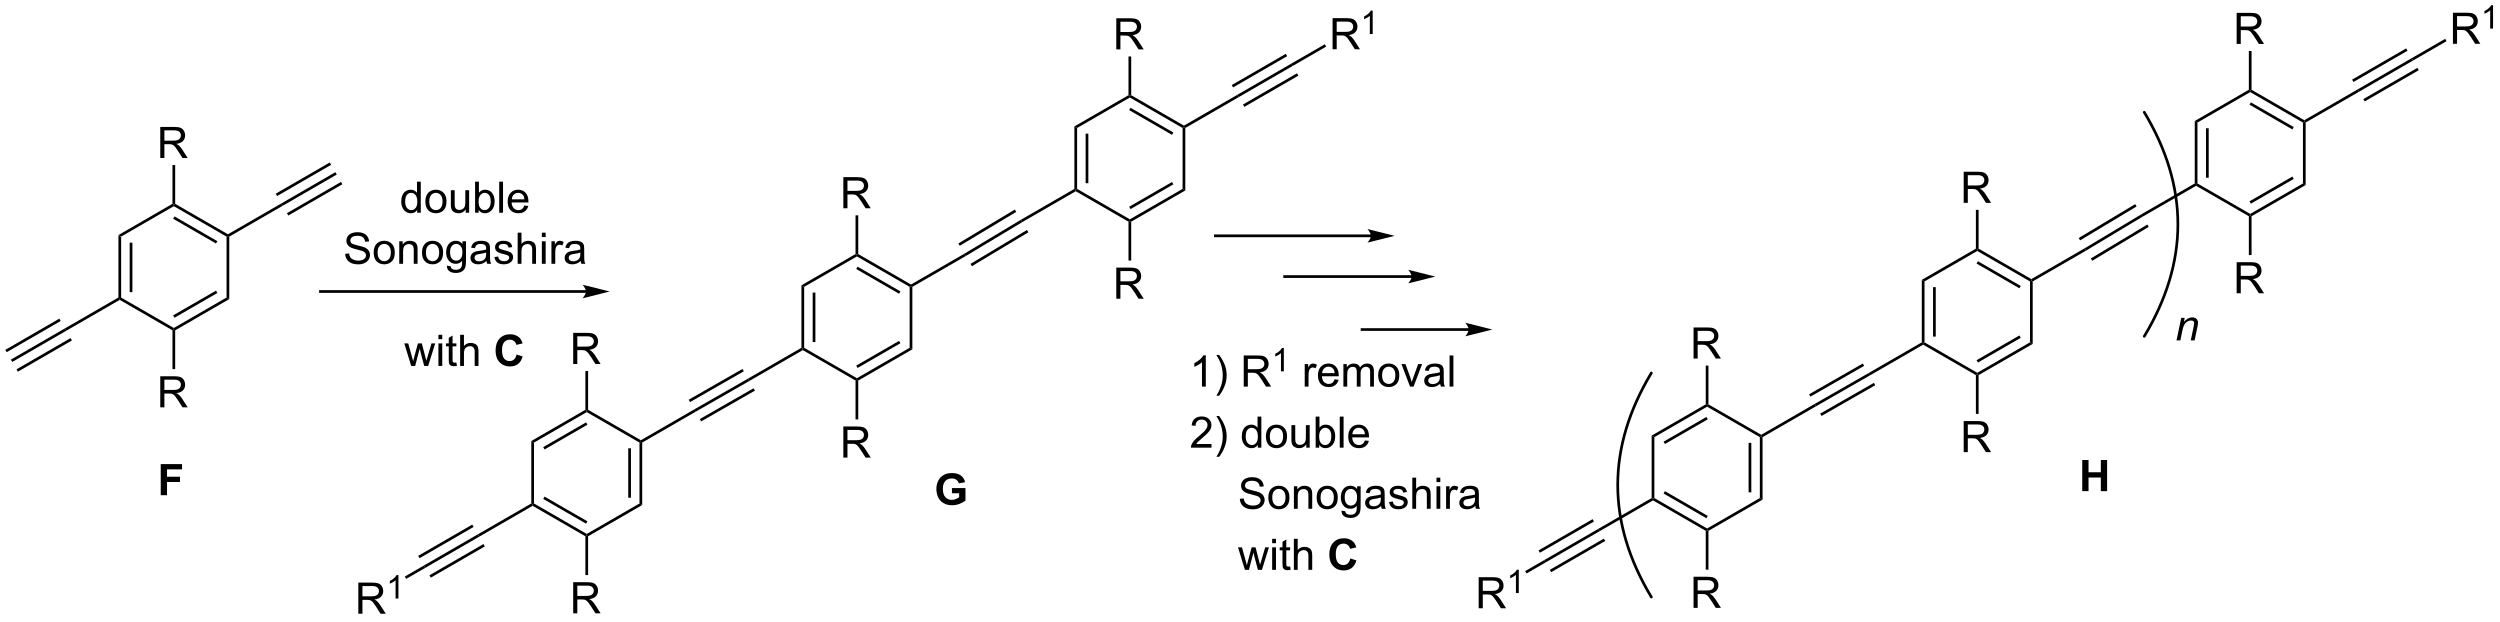<?xml version="1.0" encoding="UTF-8"?>
<!DOCTYPE svg PUBLIC '-//W3C//DTD SVG 1.0//EN'
          'http://www.w3.org/TR/2001/REC-SVG-20010904/DTD/svg10.dtd'>
<svg stroke-dasharray="none" shape-rendering="auto" xmlns="http://www.w3.org/2000/svg" font-family="'Dialog'" text-rendering="auto" width="631" fill-opacity="1" color-interpolation="auto" color-rendering="auto" preserveAspectRatio="xMidYMid meet" font-size="12px" viewBox="0 0 631 157" fill="black" xmlns:xlink="http://www.w3.org/1999/xlink" stroke="black" image-rendering="auto" stroke-miterlimit="10" stroke-linecap="square" stroke-linejoin="miter" font-style="normal" stroke-width="1" height="157" stroke-dashoffset="0" font-weight="normal" stroke-opacity="1"
><!--Generated by the Batik Graphics2D SVG Generator--><defs id="genericDefs"
  /><g
  ><defs id="defs1"
    ><clipPath clipPathUnits="userSpaceOnUse" id="clipPath1"
      ><path d="M0.646 2.81 L473.74 2.81 L473.74 120.043 L0.646 120.043 L0.646 2.81 Z"
      /></clipPath
      ><clipPath clipPathUnits="userSpaceOnUse" id="clipPath2"
      ><path d="M2.274 50.815 L2.274 164.789 L462.214 164.789 L462.214 50.815 Z"
      /></clipPath
    ></defs
    ><g transform="scale(1.333,1.333) translate(-0.646,-2.81) matrix(1.029,0,0,1.029,-1.694,-49.459)"
    ><path d="M24.066 94.106 L24.566 94.395 L24.566 105.606 L24.316 105.751 L24.066 105.606 ZM26.136 95.446 L26.136 104.555 L26.636 104.555 L26.636 95.446 Z" stroke="none" clip-path="url(#clipPath2)"
    /></g
    ><g transform="matrix(1.371,0,0,1.371,-3.119,-69.692)"
    ><path d="M24.316 106.039 L24.316 105.751 L24.566 105.606 L34.275 111.212 L34.275 111.501 L34.025 111.645 Z" stroke="none" clip-path="url(#clipPath2)"
    /></g
    ><g transform="matrix(1.371,0,0,1.371,-3.119,-69.692)"
    ><path d="M34.525 111.645 L34.275 111.501 L34.275 111.212 L43.984 105.606 L44.484 105.895 ZM34.4 109.327 L42.289 104.772 L42.039 104.339 L34.15 108.894 Z" stroke="none" clip-path="url(#clipPath2)"
    /></g
    ><g transform="matrix(1.371,0,0,1.371,-3.119,-69.692)"
    ><path d="M44.484 105.895 L43.984 105.606 L43.984 94.395 L44.234 94.251 L44.484 94.395 Z" stroke="none" clip-path="url(#clipPath2)"
    /></g
    ><g transform="matrix(1.371,0,0,1.371,-3.119,-69.692)"
    ><path d="M44.234 93.962 L44.234 94.251 L43.984 94.395 L34.275 88.789 L34.275 88.501 L34.525 88.356 ZM42.289 95.229 L34.4 90.674 L34.15 91.107 L42.039 95.662 Z" stroke="none" clip-path="url(#clipPath2)"
    /></g
    ><g transform="matrix(1.371,0,0,1.371,-3.119,-69.692)"
    ><path d="M34.025 88.356 L34.275 88.501 L34.275 88.789 L24.566 94.395 L24.066 94.106 Z" stroke="none" clip-path="url(#clipPath2)"
    /></g
    ><g transform="matrix(1.371,0,0,1.371,-3.119,-69.692)"
    ><path d="M44.484 94.395 L44.234 94.251 L44.234 93.962 L54.074 88.281 L54.314 88.72 Z" stroke="none" clip-path="url(#clipPath2)"
    /></g
    ><g transform="matrix(1.371,0,0,1.371,-3.119,-69.692)"
    ><path d="M24.066 105.606 L24.316 105.751 L24.316 106.039 L14.477 111.72 L14.237 111.281 Z" stroke="none" clip-path="url(#clipPath2)"
    /></g
    ><g transform="matrix(1.371,0,0,1.371,-3.119,-69.692)"
    ><path d="M31.78 79.925 L31.78 74.199 L34.319 74.199 Q35.085 74.199 35.483 74.353 Q35.882 74.506 36.119 74.897 Q36.358 75.287 36.358 75.761 Q36.358 76.371 35.963 76.79 Q35.569 77.207 34.744 77.319 Q35.046 77.465 35.202 77.605 Q35.533 77.91 35.83 78.366 L36.827 79.925 L35.874 79.925 L35.116 78.733 Q34.783 78.217 34.567 77.944 Q34.353 77.67 34.184 77.561 Q34.015 77.451 33.838 77.41 Q33.71 77.381 33.416 77.381 L32.538 77.381 L32.538 79.925 L31.78 79.925 ZM32.538 76.725 L34.166 76.725 Q34.687 76.725 34.978 76.618 Q35.273 76.511 35.424 76.275 Q35.577 76.037 35.577 75.761 Q35.577 75.355 35.28 75.095 Q34.986 74.832 34.351 74.832 L32.538 74.832 L32.538 76.725 Z" stroke="none" clip-path="url(#clipPath2)"
    /></g
    ><g transform="matrix(1.371,0,0,1.371,-3.119,-69.692)"
    ><path d="M34.525 88.356 L34.275 88.501 L34.025 88.356 L34.025 81.225 L34.525 81.225 Z" stroke="none" clip-path="url(#clipPath2)"
    /></g
    ><g transform="matrix(1.371,0,0,1.371,-3.119,-69.692)"
    ><path d="M31.78 125.826 L31.78 120.099 L34.319 120.099 Q35.085 120.099 35.483 120.253 Q35.882 120.406 36.119 120.797 Q36.358 121.188 36.358 121.661 Q36.358 122.271 35.963 122.69 Q35.569 123.107 34.744 123.219 Q35.046 123.365 35.202 123.505 Q35.533 123.81 35.83 124.266 L36.827 125.826 L35.874 125.826 L35.116 124.633 Q34.783 124.117 34.567 123.844 Q34.353 123.57 34.184 123.461 Q34.015 123.352 33.838 123.31 Q33.71 123.281 33.416 123.281 L32.538 123.281 L32.538 125.826 L31.78 125.826 ZM32.538 122.625 L34.166 122.625 Q34.687 122.625 34.978 122.518 Q35.273 122.411 35.424 122.174 Q35.577 121.938 35.577 121.661 Q35.577 121.255 35.28 120.995 Q34.986 120.732 34.351 120.732 L32.538 120.732 L32.538 122.625 Z" stroke="none" clip-path="url(#clipPath2)"
    /></g
    ><g transform="matrix(1.371,0,0,1.371,-3.119,-69.692)"
    ><path d="M34.025 111.645 L34.275 111.501 L34.525 111.645 L34.525 118.791 L34.025 118.791 Z" stroke="none" clip-path="url(#clipPath2)"
    /></g
    ><g transform="matrix(1.371,0,0,1.371,-3.119,-69.692)"
    ><path d="M54.314 88.72 L54.074 88.281 L64.019 82.534 L64.269 82.967 ZM53.284 86.926 L63.234 81.176 L62.984 80.743 L53.034 86.493 ZM55.354 90.508 L65.304 84.758 L65.054 84.325 L55.104 90.075 Z" stroke="none" clip-path="url(#clipPath2)"
    /></g
    ><g transform="matrix(1.371,0,0,1.371,-3.119,-69.692)"
    ><path d="M14.237 111.281 L14.477 111.72 L4.532 117.467 L4.282 117.034 ZM15.266 113.075 L5.316 118.825 L5.567 119.258 L15.516 113.508 ZM13.197 109.493 L3.247 115.243 L3.497 115.676 L13.447 109.926 Z" stroke="none" clip-path="url(#clipPath2)"
    /></g
    ><g transform="matrix(1.371,0,0,1.371,-3.119,-69.692)"
    ><path d="M110.149 104.25 L61.274 104.25 L61.024 104.25 L61.024 104.75 L61.274 104.75 L110.149 104.75 L110.399 104.75 L110.399 104.25 L110.149 104.25 ZM114.524 104.5 L109.524 103.25 C109.524 103.25 110.149 103.953 110.149 104.5 C110.149 105.047 109.524 105.75 109.524 105.75 Z" stroke="none" clip-path="url(#clipPath2)"
    /></g
    ><g transform="matrix(1.371,0,0,1.371,-3.119,-69.692)"
    ><path d="M200.069 74.106 L200.569 74.394 L200.569 85.606 L200.319 85.75 L200.069 85.606 ZM202.139 75.445 L202.139 84.555 L202.639 84.555 L202.639 75.445 Z" stroke="none" clip-path="url(#clipPath2)"
    /></g
    ><g transform="matrix(1.371,0,0,1.371,-3.119,-69.692)"
    ><path d="M200.319 86.039 L200.319 85.75 L200.569 85.606 L210.279 91.211 L210.279 91.5 L210.029 91.644 Z" stroke="none" clip-path="url(#clipPath2)"
    /></g
    ><g transform="matrix(1.371,0,0,1.371,-3.119,-69.692)"
    ><path d="M210.529 91.644 L210.279 91.5 L210.279 91.211 L219.988 85.606 L220.488 85.894 ZM210.404 89.326 L218.293 84.771 L218.043 84.338 L210.154 88.893 Z" stroke="none" clip-path="url(#clipPath2)"
    /></g
    ><g transform="matrix(1.371,0,0,1.371,-3.119,-69.692)"
    ><path d="M220.488 85.894 L219.988 85.606 L219.988 74.394 L220.238 74.25 L220.488 74.394 Z" stroke="none" clip-path="url(#clipPath2)"
    /></g
    ><g transform="matrix(1.371,0,0,1.371,-3.119,-69.692)"
    ><path d="M220.238 73.961 L220.238 74.25 L219.988 74.394 L210.279 68.789 L210.279 68.5 L210.529 68.356 ZM218.293 75.229 L210.404 70.674 L210.154 71.107 L218.043 75.662 Z" stroke="none" clip-path="url(#clipPath2)"
    /></g
    ><g transform="matrix(1.371,0,0,1.371,-3.119,-69.692)"
    ><path d="M210.029 68.356 L210.279 68.5 L210.279 68.789 L200.569 74.394 L200.069 74.106 Z" stroke="none" clip-path="url(#clipPath2)"
    /></g
    ><g transform="matrix(1.371,0,0,1.371,-3.119,-69.692)"
    ><path d="M220.488 74.394 L220.238 74.25 L220.238 73.961 L230.073 68.283 L230.321 68.717 Z" stroke="none" clip-path="url(#clipPath2)"
    /></g
    ><g transform="matrix(1.371,0,0,1.371,-3.119,-69.692)"
    ><path d="M200.069 85.606 L200.319 85.75 L200.319 86.039 L190.487 91.715 L190.233 91.285 Z" stroke="none" clip-path="url(#clipPath2)"
    /></g
    ><g transform="matrix(1.371,0,0,1.371,-3.119,-69.692)"
    ><path d="M207.784 59.925 L207.784 54.198 L210.323 54.198 Q211.089 54.198 211.487 54.352 Q211.886 54.506 212.123 54.896 Q212.362 55.287 212.362 55.761 Q212.362 56.37 211.966 56.79 Q211.573 57.206 210.748 57.318 Q211.049 57.464 211.206 57.605 Q211.536 57.909 211.833 58.365 L212.831 59.925 L211.878 59.925 L211.12 58.732 Q210.786 58.217 210.57 57.943 Q210.357 57.67 210.188 57.56 Q210.018 57.451 209.841 57.409 Q209.714 57.381 209.419 57.381 L208.542 57.381 L208.542 59.925 L207.784 59.925 ZM208.542 56.724 L210.169 56.724 Q210.69 56.724 210.982 56.618 Q211.276 56.511 211.427 56.274 Q211.581 56.037 211.581 55.761 Q211.581 55.355 211.284 55.094 Q210.99 54.831 210.354 54.831 L208.542 54.831 L208.542 56.724 Z" stroke="none" clip-path="url(#clipPath2)"
    /></g
    ><g transform="matrix(1.371,0,0,1.371,-3.119,-69.692)"
    ><path d="M210.529 68.356 L210.279 68.5 L210.029 68.356 L210.029 61.225 L210.529 61.225 Z" stroke="none" clip-path="url(#clipPath2)"
    /></g
    ><g transform="matrix(1.371,0,0,1.371,-3.119,-69.692)"
    ><path d="M207.784 105.825 L207.784 100.098 L210.323 100.098 Q211.089 100.098 211.487 100.252 Q211.886 100.406 212.123 100.796 Q212.362 101.187 212.362 101.661 Q212.362 102.27 211.966 102.69 Q211.573 103.106 210.748 103.218 Q211.049 103.364 211.206 103.505 Q211.536 103.809 211.833 104.265 L212.831 105.825 L211.878 105.825 L211.12 104.632 Q210.786 104.117 210.57 103.843 Q210.357 103.57 210.188 103.46 Q210.018 103.351 209.841 103.309 Q209.714 103.281 209.419 103.281 L208.542 103.281 L208.542 105.825 L207.784 105.825 ZM208.542 102.624 L210.169 102.624 Q210.69 102.624 210.982 102.518 Q211.276 102.411 211.427 102.174 Q211.581 101.937 211.581 101.661 Q211.581 101.255 211.284 100.994 Q210.99 100.731 210.354 100.731 L208.542 100.731 L208.542 102.624 Z" stroke="none" clip-path="url(#clipPath2)"
    /></g
    ><g transform="matrix(1.371,0,0,1.371,-3.119,-69.692)"
    ><path d="M210.029 91.644 L210.279 91.5 L210.529 91.644 L210.529 98.791 L210.029 98.791 Z" stroke="none" clip-path="url(#clipPath2)"
    /></g
    ><g transform="matrix(1.371,0,0,1.371,-3.119,-69.692)"
    ><path d="M230.321 68.717 L230.073 68.283 L240.022 62.533 L240.272 62.967 ZM229.288 66.925 L239.237 61.175 L238.987 60.742 L229.037 66.492 ZM231.357 70.507 L241.307 64.757 L241.057 64.325 L231.107 70.075 Z" stroke="none" clip-path="url(#clipPath2)"
    /></g
    ><g transform="matrix(1.371,0,0,1.371,-3.119,-69.692)"
    ><path d="M247.602 59.9 L247.602 54.173 L250.142 54.173 Q250.907 54.173 251.305 54.327 Q251.704 54.481 251.941 54.871 Q252.18 55.262 252.18 55.736 Q252.18 56.345 251.785 56.765 Q251.392 57.181 250.566 57.293 Q250.868 57.439 251.024 57.58 Q251.355 57.884 251.652 58.34 L252.649 59.9 L251.696 59.9 L250.938 58.707 Q250.605 58.192 250.389 57.918 Q250.175 57.645 250.006 57.535 Q249.837 57.426 249.66 57.384 Q249.532 57.356 249.238 57.356 L248.36 57.356 L248.36 59.9 L247.602 59.9 ZM248.36 56.7 L249.988 56.7 Q250.509 56.7 250.8 56.593 Q251.095 56.486 251.246 56.249 Q251.399 56.012 251.399 55.736 Q251.399 55.33 251.102 55.069 Q250.808 54.806 250.173 54.806 L248.36 54.806 L248.36 56.7 Z" stroke="none" clip-path="url(#clipPath2)"
    /></g
    ><g transform="matrix(1.371,0,0,1.371,-3.119,-69.692)"
    ><path d="M254.986 57.1 L254.459 57.1 L254.459 53.739 Q254.267 53.92 253.959 54.102 Q253.65 54.284 253.404 54.375 L253.404 53.866 Q253.845 53.657 254.175 53.362 Q254.507 53.065 254.646 52.788 L254.986 52.788 L254.986 57.1 Z" stroke="none" clip-path="url(#clipPath2)"
    /></g
    ><g transform="matrix(1.371,0,0,1.371,-3.119,-69.692)"
    ><path d="M240.272 62.967 L240.022 62.533 L246.172 58.98 L246.422 59.412 Z" stroke="none" clip-path="url(#clipPath2)"
    /></g
    ><g transform="matrix(1.371,0,0,1.371,-3.119,-69.692)"
    ><path d="M120.504 143.811 L120.004 143.522 L120.004 132.311 L120.254 132.167 L120.504 132.311 ZM118.434 142.471 L118.434 133.362 L117.934 133.362 L117.934 142.471 Z" stroke="none" clip-path="url(#clipPath2)"
    /></g
    ><g transform="matrix(1.371,0,0,1.371,-3.119,-69.692)"
    ><path d="M120.254 131.878 L120.254 132.167 L120.004 132.311 L110.294 126.705 L110.294 126.417 L110.544 126.272 Z" stroke="none" clip-path="url(#clipPath2)"
    /></g
    ><g transform="matrix(1.371,0,0,1.371,-3.119,-69.692)"
    ><path d="M110.044 126.272 L110.294 126.417 L110.294 126.705 L100.585 132.311 L100.085 132.022 ZM110.169 128.59 L102.28 133.145 L102.53 133.578 L110.419 129.023 Z" stroke="none" clip-path="url(#clipPath2)"
    /></g
    ><g transform="matrix(1.371,0,0,1.371,-3.119,-69.692)"
    ><path d="M100.085 132.022 L100.585 132.311 L100.585 143.522 L100.335 143.667 L100.085 143.522 Z" stroke="none" clip-path="url(#clipPath2)"
    /></g
    ><g transform="matrix(1.371,0,0,1.371,-3.119,-69.692)"
    ><path d="M100.335 143.955 L100.335 143.667 L100.585 143.522 L110.294 149.128 L110.294 149.417 L110.044 149.561 ZM102.28 142.688 L110.169 147.243 L110.419 146.81 L102.53 142.255 Z" stroke="none" clip-path="url(#clipPath2)"
    /></g
    ><g transform="matrix(1.371,0,0,1.371,-3.119,-69.692)"
    ><path d="M110.544 149.561 L110.294 149.417 L110.294 149.128 L120.004 143.522 L120.504 143.811 Z" stroke="none" clip-path="url(#clipPath2)"
    /></g
    ><g transform="matrix(1.371,0,0,1.371,-3.119,-69.692)"
    ><path d="M100.085 143.522 L100.335 143.667 L100.335 143.955 L90.506 149.63 L90.246 149.203 Z" stroke="none" clip-path="url(#clipPath2)"
    /></g
    ><g transform="matrix(1.371,0,0,1.371,-3.119,-69.692)"
    ><path d="M107.799 163.742 L107.799 158.015 L110.339 158.015 Q111.104 158.015 111.503 158.169 Q111.901 158.322 112.138 158.713 Q112.378 159.104 112.378 159.578 Q112.378 160.187 111.982 160.606 Q111.589 161.023 110.763 161.135 Q111.065 161.281 111.221 161.421 Q111.552 161.726 111.849 162.182 L112.846 163.742 L111.893 163.742 L111.135 162.549 Q110.802 162.033 110.586 161.76 Q110.372 161.487 110.203 161.377 Q110.034 161.268 109.857 161.226 Q109.729 161.197 109.435 161.197 L108.557 161.197 L108.557 163.742 L107.799 163.742 ZM108.557 160.541 L110.185 160.541 Q110.706 160.541 110.997 160.434 Q111.292 160.328 111.443 160.091 Q111.596 159.854 111.596 159.578 Q111.596 159.171 111.299 158.911 Q111.005 158.648 110.37 158.648 L108.557 158.648 L108.557 160.541 Z" stroke="none" clip-path="url(#clipPath2)"
    /></g
    ><g transform="matrix(1.371,0,0,1.371,-3.119,-69.692)"
    ><path d="M110.044 149.561 L110.294 149.417 L110.544 149.561 L110.544 156.707 L110.044 156.707 Z" stroke="none" clip-path="url(#clipPath2)"
    /></g
    ><g transform="matrix(1.371,0,0,1.371,-3.119,-69.692)"
    ><path d="M107.799 117.842 L107.799 112.115 L110.339 112.115 Q111.104 112.115 111.503 112.269 Q111.901 112.422 112.138 112.813 Q112.378 113.204 112.378 113.678 Q112.378 114.287 111.982 114.706 Q111.589 115.123 110.763 115.235 Q111.065 115.381 111.221 115.521 Q111.552 115.826 111.849 116.282 L112.846 117.842 L111.893 117.842 L111.135 116.649 Q110.802 116.133 110.586 115.86 Q110.372 115.587 110.203 115.477 Q110.034 115.368 109.857 115.326 Q109.729 115.297 109.435 115.297 L108.557 115.297 L108.557 117.842 L107.799 117.842 ZM108.557 114.641 L110.185 114.641 Q110.706 114.641 110.997 114.534 Q111.292 114.428 111.443 114.191 Q111.596 113.954 111.596 113.678 Q111.596 113.271 111.299 113.011 Q111.005 112.748 110.37 112.748 L108.557 112.748 L108.557 114.641 Z" stroke="none" clip-path="url(#clipPath2)"
    /></g
    ><g transform="matrix(1.371,0,0,1.371,-3.119,-69.692)"
    ><path d="M110.544 126.272 L110.294 126.417 L110.044 126.272 L110.044 119.142 L110.544 119.142 Z" stroke="none" clip-path="url(#clipPath2)"
    /></g
    ><g transform="matrix(1.371,0,0,1.371,-3.119,-69.692)"
    ><path d="M90.246 149.203 L90.506 149.63 L80.551 155.383 L80.301 154.95 ZM91.285 150.991 L81.336 156.741 L81.586 157.174 L91.535 151.424 ZM89.216 147.409 L79.266 153.159 L79.516 153.592 L89.466 147.842 Z" stroke="none" clip-path="url(#clipPath2)"
    /></g
    ><g transform="matrix(1.371,0,0,1.371,-3.119,-69.692)"
    ><path d="M68.243 163.817 L68.243 158.09 L70.782 158.09 Q71.547 158.09 71.946 158.244 Q72.344 158.397 72.581 158.788 Q72.821 159.179 72.821 159.653 Q72.821 160.262 72.425 160.681 Q72.032 161.098 71.206 161.21 Q71.508 161.356 71.665 161.496 Q71.995 161.801 72.292 162.257 L73.29 163.817 L72.337 163.817 L71.579 162.624 Q71.245 162.108 71.029 161.835 Q70.816 161.561 70.646 161.452 Q70.477 161.343 70.3 161.301 Q70.172 161.272 69.878 161.272 L69.001 161.272 L69.001 163.817 L68.243 163.817 ZM69.001 160.616 L70.628 160.616 Q71.149 160.616 71.441 160.509 Q71.735 160.403 71.886 160.166 Q72.04 159.929 72.04 159.653 Q72.04 159.246 71.743 158.986 Q71.448 158.723 70.813 158.723 L69.001 158.723 L69.001 160.616 Z" stroke="none" clip-path="url(#clipPath2)"
    /></g
    ><g transform="matrix(1.371,0,0,1.371,-3.119,-69.692)"
    ><path d="M75.626 161.017 L75.099 161.017 L75.099 157.655 Q74.907 157.837 74.599 158.019 Q74.29 158.2 74.044 158.292 L74.044 157.782 Q74.486 157.573 74.816 157.278 Q75.148 156.981 75.286 156.704 L75.626 156.704 L75.626 161.017 Z" stroke="none" clip-path="url(#clipPath2)"
    /></g
    ><g transform="matrix(1.371,0,0,1.371,-3.119,-69.692)"
    ><path d="M80.301 154.95 L80.551 155.383 L77.049 157.407 L76.799 156.974 Z" stroke="none" clip-path="url(#clipPath2)"
    /></g
    ><g transform="matrix(1.371,0,0,1.371,-3.119,-69.692)"
    ><path d="M149.819 103.356 L150.319 103.644 L150.319 114.856 L150.069 115 L149.819 114.856 ZM151.889 104.695 L151.889 113.805 L152.389 113.805 L152.389 104.695 Z" stroke="none" clip-path="url(#clipPath2)"
    /></g
    ><g transform="matrix(1.371,0,0,1.371,-3.119,-69.692)"
    ><path d="M150.069 115.289 L150.069 115 L150.319 114.856 L160.029 120.461 L160.029 120.75 L159.779 120.894 Z" stroke="none" clip-path="url(#clipPath2)"
    /></g
    ><g transform="matrix(1.371,0,0,1.371,-3.119,-69.692)"
    ><path d="M160.279 120.894 L160.029 120.75 L160.029 120.461 L169.738 114.856 L170.238 115.144 ZM160.154 118.576 L168.043 114.021 L167.793 113.588 L159.904 118.143 Z" stroke="none" clip-path="url(#clipPath2)"
    /></g
    ><g transform="matrix(1.371,0,0,1.371,-3.119,-69.692)"
    ><path d="M170.238 115.144 L169.738 114.856 L169.738 103.644 L169.988 103.5 L170.238 103.644 Z" stroke="none" clip-path="url(#clipPath2)"
    /></g
    ><g transform="matrix(1.371,0,0,1.371,-3.119,-69.692)"
    ><path d="M169.988 103.211 L169.988 103.5 L169.738 103.644 L160.029 98.039 L160.029 97.75 L160.279 97.606 ZM168.043 104.479 L160.154 99.924 L159.904 100.357 L167.793 104.912 Z" stroke="none" clip-path="url(#clipPath2)"
    /></g
    ><g transform="matrix(1.371,0,0,1.371,-3.119,-69.692)"
    ><path d="M159.779 97.606 L160.029 97.75 L160.029 98.039 L150.319 103.644 L149.819 103.356 Z" stroke="none" clip-path="url(#clipPath2)"
    /></g
    ><g transform="matrix(1.371,0,0,1.371,-3.119,-69.692)"
    ><path d="M170.238 103.644 L169.988 103.5 L169.988 103.211 L179.82 97.535 L180.074 97.965 Z" stroke="none" clip-path="url(#clipPath2)"
    /></g
    ><g transform="matrix(1.371,0,0,1.371,-3.119,-69.692)"
    ><path d="M149.819 114.856 L150.069 115 L150.069 115.289 L140.234 120.967 L139.986 120.533 Z" stroke="none" clip-path="url(#clipPath2)"
    /></g
    ><g transform="matrix(1.371,0,0,1.371,-3.119,-69.692)"
    ><path d="M157.534 89.175 L157.534 83.448 L160.073 83.448 Q160.839 83.448 161.237 83.602 Q161.636 83.756 161.873 84.146 Q162.112 84.537 162.112 85.011 Q162.112 85.62 161.716 86.04 Q161.323 86.456 160.498 86.568 Q160.799 86.714 160.956 86.855 Q161.286 87.159 161.583 87.615 L162.581 89.175 L161.628 89.175 L160.87 87.982 Q160.536 87.467 160.32 87.193 Q160.107 86.92 159.938 86.81 Q159.768 86.701 159.591 86.659 Q159.464 86.631 159.169 86.631 L158.292 86.631 L158.292 89.175 L157.534 89.175 ZM158.292 85.975 L159.919 85.975 Q160.44 85.975 160.732 85.868 Q161.026 85.761 161.177 85.524 Q161.331 85.287 161.331 85.011 Q161.331 84.605 161.034 84.344 Q160.74 84.081 160.104 84.081 L158.292 84.081 L158.292 85.975 Z" stroke="none" clip-path="url(#clipPath2)"
    /></g
    ><g transform="matrix(1.371,0,0,1.371,-3.119,-69.692)"
    ><path d="M160.279 97.606 L160.029 97.75 L159.779 97.606 L159.779 90.475 L160.279 90.475 Z" stroke="none" clip-path="url(#clipPath2)"
    /></g
    ><g transform="matrix(1.371,0,0,1.371,-3.119,-69.692)"
    ><path d="M157.534 135.075 L157.534 129.348 L160.073 129.348 Q160.839 129.348 161.237 129.502 Q161.636 129.656 161.873 130.046 Q162.112 130.437 162.112 130.911 Q162.112 131.52 161.716 131.94 Q161.323 132.356 160.498 132.468 Q160.799 132.614 160.956 132.755 Q161.286 133.059 161.583 133.515 L162.581 135.075 L161.628 135.075 L160.87 133.882 Q160.536 133.367 160.32 133.093 Q160.107 132.82 159.938 132.71 Q159.768 132.601 159.591 132.559 Q159.464 132.531 159.169 132.531 L158.292 132.531 L158.292 135.075 L157.534 135.075 ZM158.292 131.875 L159.919 131.875 Q160.44 131.875 160.732 131.768 Q161.026 131.661 161.177 131.424 Q161.331 131.187 161.331 130.911 Q161.331 130.505 161.034 130.244 Q160.74 129.981 160.104 129.981 L158.292 129.981 L158.292 131.875 Z" stroke="none" clip-path="url(#clipPath2)"
    /></g
    ><g transform="matrix(1.371,0,0,1.371,-3.119,-69.692)"
    ><path d="M159.779 120.894 L160.029 120.75 L160.279 120.894 L160.279 128.041 L159.779 128.041 Z" stroke="none" clip-path="url(#clipPath2)"
    /></g
    ><g transform="matrix(1.371,0,0,1.371,-3.119,-69.692)"
    ><path d="M120.504 132.311 L120.254 132.167 L120.254 131.878 L130.089 126.2 L130.337 126.634 Z" stroke="none" clip-path="url(#clipPath2)"
    /></g
    ><g transform="matrix(1.371,0,0,1.371,-3.119,-69.692)"
    ><path d="M130.337 126.634 L130.089 126.2 L139.986 120.533 L140.234 120.967 ZM129.317 124.852 L139.211 119.187 L138.963 118.753 L129.069 124.418 ZM131.36 128.413 L141.254 122.748 L141.006 122.314 L131.112 127.979 Z" stroke="none" clip-path="url(#clipPath2)"
    /></g
    ><g transform="matrix(1.371,0,0,1.371,-3.119,-69.692)"
    ><path d="M224.261 122 L223.557 122 L223.557 117.518 Q223.302 117.76 222.891 118.003 Q222.479 118.245 222.151 118.367 L222.151 117.688 Q222.74 117.409 223.18 117.016 Q223.623 116.62 223.807 116.25 L224.261 116.25 L224.261 122 ZM226.718 123.685 L226.212 123.685 Q227.382 121.807 227.382 119.93 Q227.382 119.195 227.212 118.471 Q227.079 117.885 226.843 117.346 Q226.689 116.995 226.212 116.174 L226.718 116.174 Q227.452 117.156 227.803 118.143 Q228.103 118.995 228.103 119.924 Q228.103 120.979 227.699 121.966 Q227.296 122.951 226.718 123.685 ZM231.245 122 L231.245 116.273 L233.784 116.273 Q234.549 116.273 234.948 116.427 Q235.346 116.581 235.583 116.971 Q235.823 117.362 235.823 117.836 Q235.823 118.445 235.427 118.865 Q235.034 119.281 234.208 119.393 Q234.511 119.539 234.667 119.68 Q234.998 119.984 235.294 120.44 L236.292 122 L235.339 122 L234.581 120.807 Q234.248 120.292 234.031 120.018 Q233.818 119.745 233.649 119.635 Q233.479 119.526 233.302 119.484 Q233.174 119.456 232.88 119.456 L232.003 119.456 L232.003 122 L231.245 122 ZM232.003 118.799 L233.63 118.799 Q234.151 118.799 234.443 118.693 Q234.737 118.586 234.888 118.349 Q235.042 118.112 235.042 117.836 Q235.042 117.43 234.745 117.169 Q234.451 116.906 233.815 116.906 L232.003 116.906 L232.003 118.799 Z" stroke="none" clip-path="url(#clipPath2)"
    /></g
    ><g transform="matrix(1.371,0,0,1.371,-3.119,-69.692)"
    ><path d="M238.628 119.2 L238.101 119.2 L238.101 115.839 Q237.91 116.02 237.601 116.202 Q237.292 116.384 237.046 116.475 L237.046 115.966 Q237.488 115.757 237.818 115.462 Q238.15 115.165 238.288 114.888 L238.628 114.888 L238.628 119.2 Z" stroke="none" clip-path="url(#clipPath2)"
    /></g
    ><g transform="matrix(1.371,0,0,1.371,-3.119,-69.692)"
    ><path d="M242.472 122 L242.472 117.852 L243.105 117.852 L243.105 118.479 Q243.347 118.039 243.55 117.898 Q243.756 117.758 244.004 117.758 Q244.358 117.758 244.725 117.984 L244.483 118.635 Q244.225 118.484 243.967 118.484 Q243.738 118.484 243.553 118.622 Q243.371 118.76 243.293 119.008 Q243.175 119.383 243.175 119.828 L243.175 122 L242.472 122 ZM247.983 120.664 L248.709 120.753 Q248.537 121.391 248.071 121.742 Q247.608 122.094 246.886 122.094 Q245.975 122.094 245.441 121.534 Q244.91 120.971 244.91 119.961 Q244.91 118.914 245.449 118.336 Q245.988 117.758 246.847 117.758 Q247.678 117.758 248.204 118.326 Q248.733 118.891 248.733 119.917 Q248.733 119.979 248.73 120.104 L245.636 120.104 Q245.675 120.789 246.022 121.154 Q246.371 121.516 246.889 121.516 Q247.277 121.516 247.55 121.312 Q247.824 121.109 247.983 120.664 ZM245.675 119.526 L247.991 119.526 Q247.944 119.003 247.725 118.742 Q247.389 118.336 246.855 118.336 Q246.371 118.336 246.04 118.662 Q245.709 118.984 245.675 119.526 ZM249.594 122 L249.594 117.852 L250.221 117.852 L250.221 118.432 Q250.416 118.128 250.739 117.943 Q251.065 117.758 251.479 117.758 Q251.94 117.758 252.234 117.951 Q252.531 118.141 252.651 118.484 Q253.143 117.758 253.932 117.758 Q254.549 117.758 254.88 118.099 Q255.213 118.44 255.213 119.151 L255.213 122 L254.515 122 L254.515 119.385 Q254.515 118.963 254.445 118.779 Q254.377 118.594 254.198 118.482 Q254.018 118.367 253.776 118.367 Q253.338 118.367 253.049 118.659 Q252.76 118.948 252.76 119.588 L252.76 122 L252.057 122 L252.057 119.305 Q252.057 118.836 251.885 118.602 Q251.713 118.367 251.323 118.367 Q251.026 118.367 250.773 118.523 Q250.523 118.68 250.409 118.982 Q250.297 119.281 250.297 119.846 L250.297 122 L249.594 122 ZM255.994 119.924 Q255.994 118.773 256.635 118.219 Q257.172 117.758 257.94 117.758 Q258.797 117.758 259.338 118.318 Q259.882 118.878 259.882 119.867 Q259.882 120.667 259.64 121.128 Q259.401 121.586 258.942 121.841 Q258.484 122.094 257.94 122.094 Q257.07 122.094 256.531 121.537 Q255.994 120.977 255.994 119.924 ZM256.719 119.924 Q256.719 120.721 257.065 121.12 Q257.414 121.516 257.94 121.516 Q258.463 121.516 258.81 121.117 Q259.159 120.719 259.159 119.901 Q259.159 119.133 258.81 118.737 Q258.461 118.338 257.94 118.338 Q257.414 118.338 257.065 118.734 Q256.719 119.128 256.719 119.924 ZM261.858 122 L260.28 117.852 L261.022 117.852 L261.913 120.336 Q262.058 120.737 262.178 121.172 Q262.272 120.844 262.441 120.383 L263.363 117.852 L264.084 117.852 L262.514 122 L261.858 122 ZM267.413 121.487 Q267.022 121.82 266.66 121.958 Q266.3 122.094 265.886 122.094 Q265.202 122.094 264.834 121.76 Q264.467 121.424 264.467 120.906 Q264.467 120.602 264.605 120.349 Q264.746 120.096 264.97 119.945 Q265.194 119.792 265.475 119.713 Q265.683 119.659 266.1 119.609 Q266.952 119.508 267.355 119.367 Q267.358 119.221 267.358 119.182 Q267.358 118.753 267.16 118.578 Q266.889 118.338 266.358 118.338 Q265.863 118.338 265.626 118.513 Q265.389 118.688 265.277 119.128 L264.59 119.034 Q264.683 118.594 264.897 118.323 Q265.113 118.049 265.519 117.904 Q265.925 117.758 266.459 117.758 Q266.991 117.758 267.321 117.883 Q267.655 118.008 267.811 118.198 Q267.967 118.385 268.03 118.674 Q268.066 118.854 268.066 119.323 L268.066 120.26 Q268.066 121.242 268.11 121.503 Q268.155 121.76 268.288 122 L267.553 122 Q267.444 121.781 267.413 121.487 ZM267.355 119.917 Q266.972 120.073 266.207 120.182 Q265.772 120.245 265.592 120.323 Q265.413 120.401 265.313 120.552 Q265.217 120.703 265.217 120.885 Q265.217 121.167 265.431 121.354 Q265.644 121.542 266.053 121.542 Q266.459 121.542 266.774 121.365 Q267.092 121.188 267.241 120.878 Q267.355 120.641 267.355 120.174 L267.355 119.917 ZM269.14 122 L269.14 116.273 L269.844 116.273 L269.844 122 L269.14 122 Z" stroke="none" clip-path="url(#clipPath2)"
    /></g
    ><g transform="matrix(1.371,0,0,1.371,-3.119,-69.692)"
    ><path d="M225.307 132.573 L225.307 133.25 L221.521 133.25 Q221.513 132.995 221.604 132.76 Q221.748 132.375 222.065 132 Q222.386 131.625 222.987 131.133 Q223.919 130.367 224.248 129.919 Q224.576 129.471 224.576 129.073 Q224.576 128.656 224.276 128.37 Q223.979 128.081 223.498 128.081 Q222.99 128.081 222.685 128.385 Q222.38 128.69 222.378 129.229 L221.654 129.156 Q221.729 128.346 222.214 127.924 Q222.698 127.5 223.513 127.5 Q224.339 127.5 224.818 127.958 Q225.299 128.414 225.299 129.089 Q225.299 129.432 225.159 129.766 Q225.018 130.096 224.69 130.464 Q224.365 130.831 223.607 131.471 Q222.974 132.003 222.794 132.193 Q222.615 132.383 222.498 132.573 L225.307 132.573 ZM226.718 134.935 L226.212 134.935 Q227.382 133.057 227.382 131.18 Q227.382 130.445 227.212 129.721 Q227.079 129.135 226.843 128.596 Q226.689 128.245 226.212 127.424 L226.718 127.424 Q227.452 128.406 227.803 129.393 Q228.103 130.245 228.103 131.174 Q228.103 132.229 227.699 133.216 Q227.296 134.201 226.718 134.935 ZM233.833 133.25 L233.833 132.727 Q233.44 133.344 232.674 133.344 Q232.177 133.344 231.761 133.07 Q231.346 132.797 231.117 132.307 Q230.888 131.815 230.888 131.18 Q230.888 130.557 231.094 130.052 Q231.302 129.547 231.716 129.279 Q232.13 129.008 232.643 129.008 Q233.018 129.008 233.31 129.167 Q233.604 129.323 233.786 129.578 L233.786 127.523 L234.487 127.523 L234.487 133.25 L233.833 133.25 ZM231.612 131.18 Q231.612 131.977 231.948 132.372 Q232.284 132.766 232.74 132.766 Q233.201 132.766 233.524 132.388 Q233.846 132.01 233.846 131.237 Q233.846 130.385 233.518 129.987 Q233.19 129.589 232.708 129.589 Q232.24 129.589 231.924 129.971 Q231.612 130.354 231.612 131.18 ZM235.329 131.174 Q235.329 130.023 235.97 129.469 Q236.507 129.008 237.275 129.008 Q238.132 129.008 238.673 129.568 Q239.218 130.128 239.218 131.117 Q239.218 131.917 238.975 132.378 Q238.736 132.836 238.277 133.091 Q237.819 133.344 237.275 133.344 Q236.405 133.344 235.866 132.786 Q235.329 132.227 235.329 131.174 ZM236.053 131.174 Q236.053 131.971 236.4 132.37 Q236.749 132.766 237.275 132.766 Q237.798 132.766 238.145 132.367 Q238.494 131.969 238.494 131.151 Q238.494 130.383 238.145 129.987 Q237.796 129.589 237.275 129.589 Q236.749 129.589 236.4 129.984 Q236.053 130.378 236.053 131.174 ZM242.761 133.25 L242.761 132.641 Q242.276 133.344 241.443 133.344 Q241.076 133.344 240.758 133.203 Q240.44 133.062 240.284 132.849 Q240.13 132.635 240.068 132.328 Q240.026 132.12 240.026 131.672 L240.026 129.102 L240.729 129.102 L240.729 131.401 Q240.729 131.953 240.771 132.143 Q240.839 132.422 241.052 132.581 Q241.268 132.737 241.583 132.737 Q241.901 132.737 242.177 132.576 Q242.456 132.414 242.57 132.135 Q242.685 131.854 242.685 131.323 L242.685 129.102 L243.388 129.102 L243.388 133.25 L242.761 133.25 ZM245.139 133.25 L244.486 133.25 L244.486 127.523 L245.189 127.523 L245.189 129.565 Q245.634 129.008 246.327 129.008 Q246.71 129.008 247.051 129.161 Q247.392 129.315 247.613 129.596 Q247.835 129.875 247.96 130.271 Q248.085 130.664 248.085 131.112 Q248.085 132.18 247.556 132.763 Q247.03 133.344 246.29 133.344 Q245.556 133.344 245.139 132.729 L245.139 133.25 ZM245.132 131.143 Q245.132 131.891 245.335 132.221 Q245.665 132.766 246.233 132.766 Q246.694 132.766 247.03 132.365 Q247.366 131.964 247.366 131.172 Q247.366 130.359 247.043 129.974 Q246.72 129.586 246.264 129.586 Q245.803 129.586 245.468 129.987 Q245.132 130.385 245.132 131.143 ZM248.924 133.25 L248.924 127.523 L249.628 127.523 L249.628 133.25 L248.924 133.25 ZM253.556 131.914 L254.283 132.003 Q254.111 132.641 253.645 132.992 Q253.181 133.344 252.46 133.344 Q251.548 133.344 251.014 132.784 Q250.483 132.221 250.483 131.211 Q250.483 130.164 251.022 129.586 Q251.561 129.008 252.421 129.008 Q253.251 129.008 253.777 129.576 Q254.306 130.141 254.306 131.167 Q254.306 131.229 254.303 131.354 L251.21 131.354 Q251.249 132.039 251.595 132.404 Q251.944 132.766 252.462 132.766 Q252.85 132.766 253.124 132.562 Q253.397 132.359 253.556 131.914 ZM251.249 130.776 L253.564 130.776 Q253.517 130.253 253.298 129.992 Q252.962 129.586 252.428 129.586 Q251.944 129.586 251.613 129.911 Q251.283 130.234 251.249 130.776 Z" stroke="none" clip-path="url(#clipPath2)"
    /></g
    ><g transform="matrix(1.371,0,0,1.371,-3.119,-69.692)"
    ><path d="M230.529 142.659 L231.245 142.596 Q231.294 143.026 231.479 143.302 Q231.667 143.578 232.057 143.747 Q232.448 143.917 232.935 143.917 Q233.37 143.917 233.701 143.789 Q234.034 143.659 234.195 143.435 Q234.357 143.211 234.357 142.945 Q234.357 142.674 234.201 142.474 Q234.044 142.273 233.685 142.135 Q233.456 142.047 232.667 141.857 Q231.878 141.667 231.56 141.5 Q231.151 141.284 230.948 140.966 Q230.748 140.648 230.748 140.253 Q230.748 139.82 230.992 139.443 Q231.24 139.065 231.711 138.87 Q232.185 138.674 232.763 138.674 Q233.401 138.674 233.886 138.88 Q234.373 139.086 234.633 139.484 Q234.896 139.883 234.917 140.385 L234.19 140.44 Q234.13 139.898 233.792 139.622 Q233.456 139.344 232.794 139.344 Q232.107 139.344 231.792 139.596 Q231.479 139.846 231.479 140.203 Q231.479 140.51 231.701 140.711 Q231.919 140.909 232.844 141.12 Q233.768 141.328 234.112 141.484 Q234.612 141.714 234.849 142.068 Q235.089 142.422 235.089 142.883 Q235.089 143.339 234.826 143.745 Q234.565 144.148 234.073 144.375 Q233.583 144.599 232.971 144.599 Q232.193 144.599 231.667 144.372 Q231.143 144.143 230.844 143.69 Q230.544 143.234 230.529 142.659 ZM235.771 142.424 Q235.771 141.273 236.411 140.719 Q236.948 140.258 237.716 140.258 Q238.573 140.258 239.115 140.818 Q239.659 141.378 239.659 142.367 Q239.659 143.167 239.417 143.628 Q239.177 144.086 238.719 144.341 Q238.261 144.594 237.716 144.594 Q236.846 144.594 236.307 144.036 Q235.771 143.477 235.771 142.424 ZM236.495 142.424 Q236.495 143.221 236.841 143.62 Q237.19 144.016 237.716 144.016 Q238.24 144.016 238.586 143.617 Q238.935 143.219 238.935 142.401 Q238.935 141.633 238.586 141.237 Q238.237 140.839 237.716 140.839 Q237.19 140.839 236.841 141.234 Q236.495 141.628 236.495 142.424 ZM240.483 144.5 L240.483 140.352 L241.116 140.352 L241.116 140.94 Q241.572 140.258 242.436 140.258 Q242.811 140.258 243.124 140.393 Q243.439 140.526 243.595 140.745 Q243.751 140.964 243.814 141.266 Q243.853 141.461 243.853 141.948 L243.853 144.5 L243.15 144.5 L243.15 141.977 Q243.15 141.547 243.066 141.333 Q242.986 141.12 242.777 140.995 Q242.569 140.867 242.288 140.867 Q241.837 140.867 241.512 141.154 Q241.186 141.438 241.186 142.234 L241.186 144.5 L240.483 144.5 ZM244.669 142.424 Q244.669 141.273 245.31 140.719 Q245.846 140.258 246.615 140.258 Q247.471 140.258 248.013 140.818 Q248.557 141.378 248.557 142.367 Q248.557 143.167 248.315 143.628 Q248.076 144.086 247.617 144.341 Q247.159 144.594 246.615 144.594 Q245.745 144.594 245.206 144.036 Q244.669 143.477 244.669 142.424 ZM245.393 142.424 Q245.393 143.221 245.74 143.62 Q246.089 144.016 246.615 144.016 Q247.138 144.016 247.484 143.617 Q247.833 143.219 247.833 142.401 Q247.833 141.633 247.484 141.237 Q247.136 140.839 246.615 140.839 Q246.089 140.839 245.74 141.234 Q245.393 141.628 245.393 142.424 ZM249.251 144.844 L249.936 144.945 Q249.978 145.263 250.173 145.406 Q250.436 145.602 250.889 145.602 Q251.376 145.602 251.642 145.406 Q251.908 145.211 252.001 144.859 Q252.056 144.646 252.053 143.956 Q251.593 144.5 250.905 144.5 Q250.048 144.5 249.579 143.883 Q249.111 143.266 249.111 142.401 Q249.111 141.807 249.324 141.307 Q249.54 140.805 249.949 140.531 Q250.358 140.258 250.908 140.258 Q251.642 140.258 252.119 140.852 L252.119 140.352 L252.767 140.352 L252.767 143.938 Q252.767 144.906 252.569 145.31 Q252.374 145.716 251.944 145.951 Q251.517 146.185 250.892 146.185 Q250.15 146.185 249.691 145.849 Q249.236 145.516 249.251 144.844 ZM249.835 142.352 Q249.835 143.167 250.158 143.542 Q250.483 143.917 250.97 143.917 Q251.454 143.917 251.783 143.544 Q252.111 143.172 252.111 142.375 Q252.111 141.612 251.772 141.227 Q251.436 140.839 250.96 140.839 Q250.491 140.839 250.163 141.221 Q249.835 141.602 249.835 142.352 ZM256.536 143.987 Q256.146 144.32 255.784 144.458 Q255.424 144.594 255.011 144.594 Q254.326 144.594 253.958 144.26 Q253.591 143.924 253.591 143.406 Q253.591 143.102 253.729 142.849 Q253.87 142.596 254.094 142.445 Q254.318 142.292 254.599 142.214 Q254.807 142.159 255.224 142.109 Q256.076 142.008 256.479 141.867 Q256.482 141.721 256.482 141.682 Q256.482 141.253 256.284 141.078 Q256.013 140.839 255.482 140.839 Q254.987 140.839 254.75 141.013 Q254.513 141.188 254.401 141.628 L253.714 141.534 Q253.807 141.094 254.021 140.823 Q254.237 140.549 254.643 140.404 Q255.049 140.258 255.583 140.258 Q256.115 140.258 256.445 140.383 Q256.779 140.508 256.935 140.698 Q257.091 140.885 257.154 141.174 Q257.19 141.354 257.19 141.823 L257.19 142.76 Q257.19 143.742 257.234 144.003 Q257.279 144.26 257.411 144.5 L256.677 144.5 Q256.568 144.281 256.536 143.987 ZM256.479 142.417 Q256.096 142.573 255.331 142.682 Q254.896 142.745 254.716 142.823 Q254.536 142.901 254.438 143.052 Q254.341 143.203 254.341 143.385 Q254.341 143.667 254.555 143.854 Q254.768 144.042 255.177 144.042 Q255.583 144.042 255.899 143.865 Q256.216 143.688 256.365 143.378 Q256.479 143.141 256.479 142.674 L256.479 142.417 ZM257.999 143.26 L258.694 143.151 Q258.751 143.57 259.02 143.794 Q259.288 144.016 259.767 144.016 Q260.251 144.016 260.486 143.818 Q260.72 143.62 260.72 143.354 Q260.72 143.117 260.514 142.979 Q260.368 142.885 259.796 142.742 Q259.022 142.547 258.723 142.404 Q258.423 142.26 258.27 142.01 Q258.116 141.758 258.116 141.453 Q258.116 141.174 258.241 140.94 Q258.368 140.703 258.587 140.547 Q258.751 140.424 259.035 140.341 Q259.319 140.258 259.642 140.258 Q260.132 140.258 260.499 140.398 Q260.868 140.539 261.043 140.779 Q261.22 141.018 261.288 141.422 L260.6 141.516 Q260.553 141.195 260.327 141.016 Q260.103 140.836 259.694 140.836 Q259.21 140.836 259.001 140.997 Q258.796 141.156 258.796 141.37 Q258.796 141.508 258.882 141.617 Q258.967 141.729 259.15 141.805 Q259.257 141.844 259.772 141.984 Q260.517 142.182 260.811 142.31 Q261.108 142.438 261.275 142.68 Q261.444 142.922 261.444 143.281 Q261.444 143.633 261.238 143.943 Q261.033 144.253 260.645 144.424 Q260.259 144.594 259.772 144.594 Q258.962 144.594 258.538 144.258 Q258.116 143.922 257.999 143.26 ZM262.28 144.5 L262.28 138.773 L262.983 138.773 L262.983 140.828 Q263.475 140.258 264.225 140.258 Q264.686 140.258 265.025 140.44 Q265.366 140.62 265.512 140.94 Q265.658 141.26 265.658 141.87 L265.658 144.5 L264.954 144.5 L264.954 141.87 Q264.954 141.344 264.725 141.104 Q264.499 140.862 264.079 140.862 Q263.767 140.862 263.491 141.026 Q263.217 141.188 263.1 141.466 Q262.983 141.742 262.983 142.229 L262.983 144.5 L262.28 144.5 ZM266.732 139.581 L266.732 138.773 L267.435 138.773 L267.435 139.581 L266.732 139.581 ZM266.732 144.5 L266.732 140.352 L267.435 140.352 L267.435 144.5 L266.732 144.5 ZM268.499 144.5 L268.499 140.352 L269.132 140.352 L269.132 140.979 Q269.374 140.539 269.577 140.398 Q269.783 140.258 270.03 140.258 Q270.384 140.258 270.751 140.484 L270.509 141.135 Q270.251 140.984 269.993 140.984 Q269.764 140.984 269.579 141.122 Q269.397 141.26 269.319 141.508 Q269.202 141.883 269.202 142.328 L269.202 144.5 L268.499 144.5 ZM273.876 143.987 Q273.486 144.32 273.124 144.458 Q272.764 144.594 272.35 144.594 Q271.665 144.594 271.298 144.26 Q270.931 143.924 270.931 143.406 Q270.931 143.102 271.069 142.849 Q271.21 142.596 271.434 142.445 Q271.658 142.292 271.939 142.214 Q272.147 142.159 272.564 142.109 Q273.415 142.008 273.819 141.867 Q273.822 141.721 273.822 141.682 Q273.822 141.253 273.624 141.078 Q273.353 140.839 272.822 140.839 Q272.327 140.839 272.09 141.013 Q271.853 141.188 271.741 141.628 L271.053 141.534 Q271.147 141.094 271.361 140.823 Q271.577 140.549 271.983 140.404 Q272.389 140.258 272.923 140.258 Q273.454 140.258 273.785 140.383 Q274.118 140.508 274.275 140.698 Q274.431 140.885 274.493 141.174 Q274.53 141.354 274.53 141.823 L274.53 142.76 Q274.53 143.742 274.574 144.003 Q274.618 144.26 274.751 144.5 L274.017 144.5 Q273.908 144.281 273.876 143.987 ZM273.819 142.417 Q273.436 142.573 272.671 142.682 Q272.236 142.745 272.056 142.823 Q271.876 142.901 271.777 143.052 Q271.681 143.203 271.681 143.385 Q271.681 143.667 271.895 143.854 Q272.108 144.042 272.517 144.042 Q272.923 144.042 273.238 143.865 Q273.556 143.688 273.704 143.378 Q273.819 143.141 273.819 142.674 L273.819 142.417 Z" stroke="none" clip-path="url(#clipPath2)"
    /></g
    ><g transform="matrix(1.371,0,0,1.371,-3.119,-69.692)"
    ><path d="M231.464 155.75 L230.193 151.602 L230.919 151.602 L231.581 153.995 L231.826 154.885 Q231.841 154.82 232.042 154.031 L232.701 151.602 L233.424 151.602 L234.044 154.008 L234.253 154.799 L234.49 154 L235.201 151.602 L235.886 151.602 L234.589 155.75 L233.857 155.75 L233.198 153.266 L233.036 152.557 L232.198 155.75 L231.464 155.75 ZM236.478 150.831 L236.478 150.023 L237.181 150.023 L237.181 150.831 L236.478 150.831 ZM236.478 155.75 L236.478 151.602 L237.181 151.602 L237.181 155.75 L236.478 155.75 ZM239.786 155.12 L239.888 155.742 Q239.591 155.805 239.357 155.805 Q238.974 155.805 238.763 155.685 Q238.552 155.562 238.466 155.365 Q238.38 155.167 238.38 154.534 L238.38 152.148 L237.865 152.148 L237.865 151.602 L238.38 151.602 L238.38 150.573 L239.081 150.151 L239.081 151.602 L239.786 151.602 L239.786 152.148 L239.081 152.148 L239.081 154.573 Q239.081 154.875 239.117 154.961 Q239.154 155.047 239.237 155.099 Q239.323 155.148 239.479 155.148 Q239.596 155.148 239.786 155.12 ZM240.475 155.75 L240.475 150.023 L241.178 150.023 L241.178 152.078 Q241.671 151.508 242.421 151.508 Q242.882 151.508 243.22 151.69 Q243.561 151.87 243.707 152.19 Q243.853 152.51 243.853 153.12 L243.853 155.75 L243.15 155.75 L243.15 153.12 Q243.15 152.594 242.921 152.354 Q242.694 152.112 242.275 152.112 Q241.962 152.112 241.686 152.276 Q241.413 152.438 241.296 152.716 Q241.178 152.992 241.178 153.479 L241.178 155.75 L240.475 155.75 Z" stroke="none" clip-path="url(#clipPath2)"
    /></g
    ><g transform="matrix(1.371,0,0,1.371,-3.119,-69.692)"
    ><path d="M250.866 153.643 L251.986 154 Q251.728 154.938 251.129 155.393 Q250.53 155.849 249.608 155.849 Q248.468 155.849 247.733 155.07 Q246.999 154.289 246.999 152.938 Q246.999 151.508 247.736 150.716 Q248.475 149.924 249.679 149.924 Q250.728 149.924 251.384 150.547 Q251.775 150.914 251.97 151.602 L250.827 151.875 Q250.725 151.43 250.402 151.172 Q250.079 150.914 249.619 150.914 Q248.983 150.914 248.585 151.372 Q248.189 151.828 248.189 152.852 Q248.189 153.938 248.579 154.398 Q248.97 154.859 249.595 154.859 Q250.056 154.859 250.387 154.568 Q250.72 154.273 250.866 153.643 Z" stroke="none" clip-path="url(#clipPath2)"
    /></g
    ><g transform="matrix(1.371,0,0,1.371,-3.119,-69.692)"
    ><path d="M31.866 142 L31.866 136.274 L35.791 136.274 L35.791 137.243 L33.023 137.243 L33.023 138.597 L35.413 138.597 L35.413 139.566 L33.023 139.566 L33.023 142 L31.866 142 Z" stroke="none" clip-path="url(#clipPath2)"
    /></g
    ><g transform="matrix(1.371,0,0,1.371,-3.119,-69.692)"
    ><path d="M177.526 141.643 L177.526 140.68 L180.018 140.68 L180.018 142.961 Q179.654 143.312 178.964 143.581 Q178.276 143.849 177.568 143.849 Q176.669 143.849 176 143.471 Q175.333 143.094 174.998 142.393 Q174.661 141.69 174.661 140.867 Q174.661 139.971 175.036 139.276 Q175.411 138.581 176.136 138.211 Q176.685 137.924 177.505 137.924 Q178.573 137.924 179.172 138.372 Q179.771 138.82 179.943 139.609 L178.794 139.823 Q178.674 139.401 178.339 139.159 Q178.005 138.914 177.505 138.914 Q176.748 138.914 176.299 139.396 Q175.854 139.875 175.854 140.82 Q175.854 141.839 176.307 142.349 Q176.761 142.859 177.495 142.859 Q177.857 142.859 178.221 142.716 Q178.589 142.573 178.849 142.37 L178.849 141.643 L177.526 141.643 Z" stroke="none" clip-path="url(#clipPath2)"
    /></g
    ><g transform="matrix(1.371,0,0,1.371,-3.119,-69.692)"
    ><path d="M79.086 90 L79.086 89.477 Q78.693 90.094 77.928 90.094 Q77.43 90.094 77.013 89.82 Q76.6 89.547 76.37 89.057 Q76.141 88.565 76.141 87.93 Q76.141 87.307 76.347 86.802 Q76.555 86.297 76.969 86.029 Q77.383 85.758 77.896 85.758 Q78.271 85.758 78.563 85.917 Q78.857 86.073 79.04 86.328 L79.04 84.273 L79.74 84.273 L79.74 90 L79.086 90 ZM76.865 87.93 Q76.865 88.727 77.201 89.122 Q77.537 89.516 77.993 89.516 Q78.454 89.516 78.777 89.138 Q79.1 88.76 79.1 87.987 Q79.1 87.135 78.771 86.737 Q78.443 86.338 77.961 86.338 Q77.493 86.338 77.178 86.721 Q76.865 87.104 76.865 87.93 ZM80.582 87.924 Q80.582 86.773 81.223 86.219 Q81.76 85.758 82.528 85.758 Q83.385 85.758 83.926 86.318 Q84.471 86.878 84.471 87.867 Q84.471 88.667 84.228 89.128 Q83.989 89.586 83.531 89.841 Q83.072 90.094 82.528 90.094 Q81.658 90.094 81.119 89.537 Q80.582 88.977 80.582 87.924 ZM81.306 87.924 Q81.306 88.721 81.653 89.12 Q82.002 89.516 82.528 89.516 Q83.051 89.516 83.398 89.117 Q83.747 88.719 83.747 87.901 Q83.747 87.133 83.398 86.737 Q83.049 86.338 82.528 86.338 Q82.002 86.338 81.653 86.734 Q81.306 87.128 81.306 87.924 ZM88.013 90 L88.013 89.391 Q87.529 90.094 86.696 90.094 Q86.329 90.094 86.011 89.953 Q85.693 89.812 85.537 89.599 Q85.383 89.385 85.321 89.078 Q85.279 88.87 85.279 88.422 L85.279 85.852 L85.982 85.852 L85.982 88.151 Q85.982 88.703 86.024 88.893 Q86.092 89.172 86.305 89.331 Q86.521 89.487 86.836 89.487 Q87.154 89.487 87.43 89.326 Q87.709 89.164 87.823 88.885 Q87.938 88.604 87.938 88.073 L87.938 85.852 L88.641 85.852 L88.641 90 L88.013 90 ZM90.392 90 L89.739 90 L89.739 84.273 L90.442 84.273 L90.442 86.315 Q90.887 85.758 91.58 85.758 Q91.963 85.758 92.304 85.912 Q92.645 86.065 92.866 86.346 Q93.088 86.625 93.213 87.021 Q93.338 87.414 93.338 87.862 Q93.338 88.93 92.809 89.513 Q92.283 90.094 91.543 90.094 Q90.809 90.094 90.392 89.479 L90.392 90 ZM90.385 87.893 Q90.385 88.641 90.588 88.971 Q90.918 89.516 91.486 89.516 Q91.947 89.516 92.283 89.115 Q92.619 88.713 92.619 87.922 Q92.619 87.109 92.296 86.724 Q91.973 86.336 91.517 86.336 Q91.056 86.336 90.721 86.737 Q90.385 87.135 90.385 87.893 ZM94.178 90 L94.178 84.273 L94.881 84.273 L94.881 90 L94.178 90 ZM98.809 88.664 L99.536 88.753 Q99.364 89.391 98.898 89.742 Q98.434 90.094 97.713 90.094 Q96.801 90.094 96.267 89.534 Q95.736 88.971 95.736 87.961 Q95.736 86.914 96.275 86.336 Q96.814 85.758 97.674 85.758 Q98.504 85.758 99.031 86.326 Q99.559 86.891 99.559 87.917 Q99.559 87.979 99.556 88.104 L96.463 88.104 Q96.502 88.789 96.848 89.154 Q97.197 89.516 97.715 89.516 Q98.103 89.516 98.377 89.312 Q98.65 89.109 98.809 88.664 ZM96.502 87.526 L98.817 87.526 Q98.77 87.003 98.551 86.742 Q98.215 86.336 97.681 86.336 Q97.197 86.336 96.866 86.662 Q96.536 86.984 96.502 87.526 Z" stroke="none" clip-path="url(#clipPath2)"
    /></g
    ><g transform="matrix(1.371,0,0,1.371,-3.119,-69.692)"
    ><path d="M65.825 97.559 L66.541 97.496 Q66.59 97.926 66.775 98.202 Q66.963 98.478 67.353 98.647 Q67.744 98.817 68.231 98.817 Q68.666 98.817 68.997 98.689 Q69.33 98.559 69.491 98.335 Q69.653 98.111 69.653 97.845 Q69.653 97.575 69.497 97.374 Q69.34 97.173 68.981 97.035 Q68.752 96.947 67.963 96.757 Q67.174 96.567 66.856 96.4 Q66.447 96.184 66.244 95.866 Q66.043 95.548 66.043 95.153 Q66.043 94.72 66.288 94.343 Q66.536 93.965 67.007 93.77 Q67.481 93.575 68.059 93.575 Q68.697 93.575 69.181 93.78 Q69.668 93.986 69.929 94.384 Q70.192 94.783 70.213 95.285 L69.486 95.34 Q69.426 94.798 69.088 94.522 Q68.752 94.244 68.09 94.244 Q67.403 94.244 67.088 94.496 Q66.775 94.746 66.775 95.103 Q66.775 95.41 66.997 95.611 Q67.215 95.809 68.14 96.02 Q69.064 96.228 69.408 96.384 Q69.908 96.614 70.145 96.968 Q70.385 97.322 70.385 97.783 Q70.385 98.239 70.122 98.645 Q69.861 99.048 69.369 99.275 Q68.879 99.499 68.267 99.499 Q67.489 99.499 66.963 99.272 Q66.439 99.043 66.14 98.59 Q65.84 98.134 65.825 97.559 ZM71.067 97.325 Q71.067 96.173 71.707 95.619 Q72.244 95.158 73.012 95.158 Q73.869 95.158 74.411 95.718 Q74.955 96.278 74.955 97.267 Q74.955 98.067 74.713 98.528 Q74.473 98.986 74.015 99.241 Q73.556 99.494 73.012 99.494 Q72.142 99.494 71.603 98.936 Q71.067 98.377 71.067 97.325 ZM71.791 97.325 Q71.791 98.121 72.137 98.52 Q72.486 98.916 73.012 98.916 Q73.536 98.916 73.882 98.517 Q74.231 98.119 74.231 97.301 Q74.231 96.533 73.882 96.137 Q73.533 95.739 73.012 95.739 Q72.486 95.739 72.137 96.134 Q71.791 96.528 71.791 97.325 ZM75.779 99.4 L75.779 95.252 L76.412 95.252 L76.412 95.84 Q76.868 95.158 77.732 95.158 Q78.107 95.158 78.42 95.293 Q78.735 95.426 78.891 95.645 Q79.047 95.864 79.11 96.166 Q79.149 96.361 79.149 96.848 L79.149 99.4 L78.446 99.4 L78.446 96.877 Q78.446 96.447 78.362 96.233 Q78.282 96.02 78.073 95.895 Q77.865 95.767 77.584 95.767 Q77.133 95.767 76.808 96.054 Q76.482 96.338 76.482 97.134 L76.482 99.4 L75.779 99.4 ZM79.965 97.325 Q79.965 96.173 80.606 95.619 Q81.142 95.158 81.911 95.158 Q82.767 95.158 83.309 95.718 Q83.853 96.278 83.853 97.267 Q83.853 98.067 83.611 98.528 Q83.372 98.986 82.913 99.241 Q82.455 99.494 81.911 99.494 Q81.041 99.494 80.502 98.936 Q79.965 98.377 79.965 97.325 ZM80.689 97.325 Q80.689 98.121 81.036 98.52 Q81.385 98.916 81.911 98.916 Q82.434 98.916 82.78 98.517 Q83.129 98.119 83.129 97.301 Q83.129 96.533 82.78 96.137 Q82.431 95.739 81.911 95.739 Q81.385 95.739 81.036 96.134 Q80.689 96.528 80.689 97.325 ZM84.547 99.744 L85.232 99.845 Q85.274 100.163 85.469 100.306 Q85.732 100.502 86.185 100.502 Q86.672 100.502 86.938 100.306 Q87.204 100.111 87.297 99.759 Q87.352 99.546 87.349 98.856 Q86.888 99.4 86.201 99.4 Q85.344 99.4 84.876 98.783 Q84.407 98.166 84.407 97.301 Q84.407 96.707 84.62 96.207 Q84.836 95.705 85.245 95.431 Q85.654 95.158 86.204 95.158 Q86.938 95.158 87.415 95.752 L87.415 95.252 L88.063 95.252 L88.063 98.838 Q88.063 99.806 87.865 100.21 Q87.67 100.616 87.24 100.85 Q86.813 101.085 86.188 101.085 Q85.446 101.085 84.987 100.749 Q84.532 100.416 84.547 99.744 ZM85.131 97.252 Q85.131 98.067 85.454 98.442 Q85.779 98.817 86.266 98.817 Q86.751 98.817 87.079 98.444 Q87.407 98.072 87.407 97.275 Q87.407 96.512 87.068 96.127 Q86.732 95.739 86.256 95.739 Q85.787 95.739 85.459 96.121 Q85.131 96.502 85.131 97.252 ZM91.832 98.887 Q91.442 99.22 91.08 99.358 Q90.721 99.494 90.306 99.494 Q89.622 99.494 89.254 99.16 Q88.887 98.825 88.887 98.306 Q88.887 98.002 89.025 97.749 Q89.166 97.496 89.39 97.345 Q89.614 97.192 89.895 97.114 Q90.103 97.059 90.52 97.009 Q91.372 96.908 91.775 96.767 Q91.778 96.621 91.778 96.582 Q91.778 96.153 91.58 95.978 Q91.309 95.739 90.778 95.739 Q90.283 95.739 90.046 95.913 Q89.809 96.088 89.697 96.528 L89.01 96.434 Q89.103 95.994 89.317 95.723 Q89.533 95.45 89.939 95.304 Q90.346 95.158 90.879 95.158 Q91.411 95.158 91.741 95.283 Q92.075 95.408 92.231 95.598 Q92.387 95.785 92.45 96.075 Q92.486 96.254 92.486 96.723 L92.486 97.66 Q92.486 98.642 92.53 98.903 Q92.575 99.16 92.707 99.4 L91.973 99.4 Q91.864 99.181 91.832 98.887 ZM91.775 97.317 Q91.392 97.473 90.627 97.582 Q90.192 97.645 90.012 97.723 Q89.832 97.801 89.734 97.952 Q89.637 98.103 89.637 98.285 Q89.637 98.567 89.851 98.754 Q90.064 98.942 90.473 98.942 Q90.879 98.942 91.195 98.765 Q91.512 98.588 91.661 98.278 Q91.775 98.041 91.775 97.575 L91.775 97.317 ZM93.295 98.16 L93.99 98.051 Q94.047 98.47 94.316 98.694 Q94.584 98.916 95.063 98.916 Q95.547 98.916 95.782 98.718 Q96.016 98.52 96.016 98.254 Q96.016 98.017 95.81 97.879 Q95.665 97.785 95.092 97.642 Q94.318 97.447 94.019 97.304 Q93.719 97.16 93.566 96.91 Q93.412 96.658 93.412 96.353 Q93.412 96.075 93.537 95.84 Q93.665 95.603 93.883 95.447 Q94.047 95.325 94.331 95.241 Q94.615 95.158 94.938 95.158 Q95.427 95.158 95.795 95.298 Q96.165 95.439 96.339 95.679 Q96.516 95.918 96.584 96.322 L95.896 96.416 Q95.849 96.095 95.623 95.916 Q95.399 95.736 94.99 95.736 Q94.506 95.736 94.297 95.897 Q94.092 96.056 94.092 96.27 Q94.092 96.408 94.177 96.517 Q94.263 96.629 94.446 96.705 Q94.552 96.744 95.068 96.884 Q95.813 97.082 96.107 97.21 Q96.404 97.338 96.571 97.58 Q96.74 97.822 96.74 98.181 Q96.74 98.533 96.534 98.843 Q96.329 99.153 95.941 99.325 Q95.555 99.494 95.068 99.494 Q94.258 99.494 93.834 99.158 Q93.412 98.822 93.295 98.16 ZM97.576 99.4 L97.576 93.673 L98.279 93.673 L98.279 95.728 Q98.771 95.158 99.521 95.158 Q99.982 95.158 100.321 95.34 Q100.662 95.52 100.808 95.84 Q100.954 96.16 100.954 96.77 L100.954 99.4 L100.251 99.4 L100.251 96.77 Q100.251 96.244 100.021 96.004 Q99.795 95.762 99.376 95.762 Q99.063 95.762 98.787 95.926 Q98.513 96.088 98.396 96.366 Q98.279 96.642 98.279 97.129 L98.279 99.4 L97.576 99.4 ZM102.028 94.481 L102.028 93.673 L102.731 93.673 L102.731 94.481 L102.028 94.481 ZM102.028 99.4 L102.028 95.252 L102.731 95.252 L102.731 99.4 L102.028 99.4 ZM103.795 99.4 L103.795 95.252 L104.427 95.252 L104.427 95.879 Q104.67 95.439 104.873 95.298 Q105.079 95.158 105.326 95.158 Q105.68 95.158 106.047 95.384 L105.805 96.035 Q105.547 95.884 105.29 95.884 Q105.06 95.884 104.876 96.022 Q104.693 96.16 104.615 96.408 Q104.498 96.783 104.498 97.228 L104.498 99.4 L103.795 99.4 ZM109.172 98.887 Q108.782 99.22 108.42 99.358 Q108.06 99.494 107.646 99.494 Q106.961 99.494 106.594 99.16 Q106.227 98.825 106.227 98.306 Q106.227 98.002 106.365 97.749 Q106.506 97.496 106.73 97.345 Q106.954 97.192 107.235 97.114 Q107.443 97.059 107.86 97.009 Q108.711 96.908 109.115 96.767 Q109.118 96.621 109.118 96.582 Q109.118 96.153 108.92 95.978 Q108.649 95.739 108.118 95.739 Q107.623 95.739 107.386 95.913 Q107.149 96.088 107.037 96.528 L106.349 96.434 Q106.443 95.994 106.657 95.723 Q106.873 95.45 107.279 95.304 Q107.685 95.158 108.219 95.158 Q108.751 95.158 109.081 95.283 Q109.415 95.408 109.571 95.598 Q109.727 95.785 109.79 96.075 Q109.826 96.254 109.826 96.723 L109.826 97.66 Q109.826 98.642 109.87 98.903 Q109.915 99.16 110.047 99.4 L109.313 99.4 Q109.204 99.181 109.172 98.887 ZM109.115 97.317 Q108.732 97.473 107.967 97.582 Q107.532 97.645 107.352 97.723 Q107.172 97.801 107.073 97.952 Q106.977 98.103 106.977 98.285 Q106.977 98.567 107.191 98.754 Q107.404 98.942 107.813 98.942 Q108.219 98.942 108.534 98.765 Q108.852 98.588 109.001 98.278 Q109.115 98.041 109.115 97.575 L109.115 97.317 Z" stroke="none" clip-path="url(#clipPath2)"
    /></g
    ><g transform="matrix(1.371,0,0,1.371,-3.119,-69.692)"
    ><path d="M77.975 118.2 L76.704 114.052 L77.43 114.052 L78.092 116.445 L78.336 117.335 Q78.352 117.27 78.553 116.481 L79.211 114.052 L79.935 114.052 L80.555 116.458 L80.763 117.249 L81.001 116.45 L81.711 114.052 L82.396 114.052 L81.1 118.2 L80.368 118.2 L79.709 115.716 L79.547 115.007 L78.709 118.2 L77.975 118.2 ZM82.989 113.281 L82.989 112.473 L83.692 112.473 L83.692 113.281 L82.989 113.281 ZM82.989 118.2 L82.989 114.052 L83.692 114.052 L83.692 118.2 L82.989 118.2 ZM86.297 117.57 L86.399 118.192 Q86.102 118.255 85.868 118.255 Q85.485 118.255 85.274 118.135 Q85.063 118.013 84.977 117.815 Q84.891 117.617 84.891 116.984 L84.891 114.598 L84.376 114.598 L84.376 114.052 L84.891 114.052 L84.891 113.023 L85.592 112.601 L85.592 114.052 L86.297 114.052 L86.297 114.598 L85.592 114.598 L85.592 117.023 Q85.592 117.325 85.628 117.411 Q85.665 117.497 85.748 117.549 Q85.834 117.598 85.99 117.598 Q86.107 117.598 86.297 117.57 ZM86.986 118.2 L86.986 112.473 L87.689 112.473 L87.689 114.528 Q88.181 113.958 88.931 113.958 Q89.392 113.958 89.731 114.14 Q90.072 114.32 90.218 114.64 Q90.364 114.96 90.364 115.57 L90.364 118.2 L89.661 118.2 L89.661 115.57 Q89.661 115.044 89.431 114.804 Q89.205 114.562 88.786 114.562 Q88.473 114.562 88.197 114.726 Q87.924 114.888 87.806 115.166 Q87.689 115.442 87.689 115.929 L87.689 118.2 L86.986 118.2 Z" stroke="none" clip-path="url(#clipPath2)"
    /></g
    ><g transform="matrix(1.371,0,0,1.371,-3.119,-69.692)"
    ><path d="M97.377 116.093 L98.497 116.45 Q98.239 117.388 97.64 117.843 Q97.041 118.299 96.119 118.299 Q94.978 118.299 94.244 117.52 Q93.51 116.739 93.51 115.388 Q93.51 113.958 94.247 113.166 Q94.986 112.374 96.189 112.374 Q97.239 112.374 97.895 112.997 Q98.286 113.364 98.481 114.052 L97.338 114.325 Q97.236 113.88 96.913 113.622 Q96.59 113.364 96.129 113.364 Q95.494 113.364 95.096 113.822 Q94.7 114.278 94.7 115.302 Q94.7 116.388 95.09 116.848 Q95.481 117.309 96.106 117.309 Q96.567 117.309 96.898 117.018 Q97.231 116.723 97.377 116.093 Z" stroke="none" clip-path="url(#clipPath2)"
    /></g
    ><g stroke-width="0.5" transform="matrix(1.371,0,0,1.371,-3.119,-69.692)" stroke-linejoin="round" stroke-linecap="round"
    ><path fill="none" d="M397.035 112.75 Q409.41 92.125 397.035 71.5" clip-path="url(#clipPath2)"
    /></g
    ><g stroke-width="0.5" transform="matrix(1.371,0,0,1.371,-3.119,-69.692)" stroke-linejoin="round" stroke-linecap="round"
    ><path fill="none" d="M306.285 119.5 Q293.91 140.125 306.285 160.75" clip-path="url(#clipPath2)"
    /></g
    ><g transform="matrix(1.371,0,0,1.371,-3.119,-69.692)"
    ><path d="M402.969 113.5 L403.836 109.352 L404.477 109.352 L404.326 110.073 Q404.742 109.648 405.104 109.453 Q405.469 109.258 405.849 109.258 Q406.352 109.258 406.638 109.531 Q406.927 109.805 406.927 110.26 Q406.927 110.492 406.826 110.987 L406.297 113.5 L405.591 113.5 L406.141 110.87 Q406.224 110.487 406.224 110.305 Q406.224 110.096 406.081 109.969 Q405.938 109.838 405.669 109.838 Q405.125 109.838 404.701 110.229 Q404.279 110.62 404.078 111.57 L403.677 113.5 L402.969 113.5 Z" stroke="none" clip-path="url(#clipPath2)"
    /></g
    ><g transform="matrix(1.371,0,0,1.371,-3.119,-69.692)"
    ><path d="M385.615 141.25 L385.615 135.523 L386.771 135.523 L386.771 137.776 L389.036 137.776 L389.036 135.523 L390.193 135.523 L390.193 141.25 L389.036 141.25 L389.036 138.745 L386.771 138.745 L386.771 141.25 L385.615 141.25 Z" stroke="none" clip-path="url(#clipPath2)"
    /></g
    ><g transform="matrix(1.371,0,0,1.371,-3.119,-69.692)"
    ><path d="M180.074 97.965 L179.82 97.535 L190.233 91.285 L190.487 91.715 ZM178.967 96.081 L189.364 89.84 L189.106 89.411 L178.709 95.652 ZM181.201 99.839 L191.598 93.598 L191.34 93.169 L180.944 99.41 Z" stroke="none" clip-path="url(#clipPath2)"
    /></g
    ><g transform="matrix(1.371,0,0,1.371,-3.119,-69.692)"
    ><path d="M254.654 94 L226.029 94 L225.779 94 L225.779 94.5 L226.029 94.5 L254.654 94.5 L254.904 94.5 L254.904 94 L254.654 94 ZM259.029 94.25 L254.029 93 C254.029 93 254.654 93.703 254.654 94.25 C254.654 94.797 254.029 95.5 254.029 95.5 Z" stroke="none" clip-path="url(#clipPath2)"
    /></g
    ><g transform="matrix(1.371,0,0,1.371,-3.119,-69.692)"
    ><path d="M262.154 101.5 L238.779 101.5 L238.529 101.5 L238.529 102 L238.779 102 L262.154 102 L262.404 102 L262.404 101.5 L262.154 101.5 ZM266.529 101.75 L261.529 100.5 C261.529 100.5 262.154 101.203 262.154 101.75 C262.154 102.297 261.529 103 261.529 103 Z" stroke="none" clip-path="url(#clipPath2)"
    /></g
    ><g transform="matrix(1.371,0,0,1.371,-3.119,-69.692)"
    ><path d="M272.654 111.25 L253.029 111.25 L252.779 111.25 L252.779 111.75 L253.029 111.75 L272.654 111.75 L272.904 111.75 L272.904 111.25 L272.654 111.25 ZM277.029 111.5 L272.029 110.25 C272.029 110.25 272.654 110.953 272.654 111.5 C272.654 112.047 272.029 112.75 272.029 112.75 Z" stroke="none" clip-path="url(#clipPath2)"
    /></g
    ><g transform="matrix(1.371,0,0,1.371,-3.119,-69.692)"
    ><path d="M406.326 73.106 L406.826 73.394 L406.826 84.606 L406.576 84.75 L406.326 84.606 ZM408.396 74.445 L408.396 83.555 L408.896 83.555 L408.896 74.445 Z" stroke="none" clip-path="url(#clipPath2)"
    /></g
    ><g transform="matrix(1.371,0,0,1.371,-3.119,-69.692)"
    ><path d="M406.576 85.039 L406.576 84.75 L406.826 84.606 L416.535 90.211 L416.535 90.5 L416.285 90.644 Z" stroke="none" clip-path="url(#clipPath2)"
    /></g
    ><g transform="matrix(1.371,0,0,1.371,-3.119,-69.692)"
    ><path d="M416.785 90.644 L416.535 90.5 L416.535 90.211 L426.244 84.606 L426.744 84.894 ZM416.66 88.326 L424.549 83.771 L424.299 83.338 L416.41 87.893 Z" stroke="none" clip-path="url(#clipPath2)"
    /></g
    ><g transform="matrix(1.371,0,0,1.371,-3.119,-69.692)"
    ><path d="M426.744 84.894 L426.244 84.606 L426.244 73.394 L426.494 73.25 L426.744 73.394 Z" stroke="none" clip-path="url(#clipPath2)"
    /></g
    ><g transform="matrix(1.371,0,0,1.371,-3.119,-69.692)"
    ><path d="M426.494 72.961 L426.494 73.25 L426.244 73.394 L416.535 67.789 L416.535 67.5 L416.785 67.356 ZM424.549 74.229 L416.66 69.674 L416.41 70.107 L424.299 74.662 Z" stroke="none" clip-path="url(#clipPath2)"
    /></g
    ><g transform="matrix(1.371,0,0,1.371,-3.119,-69.692)"
    ><path d="M416.285 67.356 L416.535 67.5 L416.535 67.789 L406.826 73.394 L406.326 73.106 Z" stroke="none" clip-path="url(#clipPath2)"
    /></g
    ><g transform="matrix(1.371,0,0,1.371,-3.119,-69.692)"
    ><path d="M426.744 73.394 L426.494 73.25 L426.494 72.961 L436.33 67.283 L436.578 67.717 Z" stroke="none" clip-path="url(#clipPath2)"
    /></g
    ><g transform="matrix(1.371,0,0,1.371,-3.119,-69.692)"
    ><path d="M406.326 84.606 L406.576 84.75 L406.576 85.039 L396.744 90.715 L396.49 90.285 Z" stroke="none" clip-path="url(#clipPath2)"
    /></g
    ><g transform="matrix(1.371,0,0,1.371,-3.119,-69.692)"
    ><path d="M414.04 58.925 L414.04 53.198 L416.579 53.198 Q417.345 53.198 417.743 53.352 Q418.142 53.506 418.379 53.896 Q418.618 54.287 418.618 54.761 Q418.618 55.37 418.223 55.79 Q417.829 56.206 417.004 56.318 Q417.306 56.464 417.462 56.605 Q417.793 56.909 418.09 57.365 L419.087 58.925 L418.134 58.925 L417.376 57.732 Q417.043 57.217 416.827 56.943 Q416.613 56.67 416.444 56.56 Q416.275 56.451 416.098 56.409 Q415.97 56.381 415.676 56.381 L414.798 56.381 L414.798 58.925 L414.04 58.925 ZM414.798 55.724 L416.426 55.724 Q416.947 55.724 417.238 55.618 Q417.533 55.511 417.683 55.274 Q417.837 55.037 417.837 54.761 Q417.837 54.355 417.54 54.094 Q417.246 53.831 416.611 53.831 L414.798 53.831 L414.798 55.724 Z" stroke="none" clip-path="url(#clipPath2)"
    /></g
    ><g transform="matrix(1.371,0,0,1.371,-3.119,-69.692)"
    ><path d="M416.785 67.356 L416.535 67.5 L416.285 67.356 L416.285 60.225 L416.785 60.225 Z" stroke="none" clip-path="url(#clipPath2)"
    /></g
    ><g transform="matrix(1.371,0,0,1.371,-3.119,-69.692)"
    ><path d="M414.04 104.825 L414.04 99.098 L416.579 99.098 Q417.345 99.098 417.743 99.252 Q418.142 99.406 418.379 99.796 Q418.618 100.187 418.618 100.661 Q418.618 101.27 418.223 101.69 Q417.829 102.106 417.004 102.218 Q417.306 102.364 417.462 102.505 Q417.793 102.809 418.09 103.265 L419.087 104.825 L418.134 104.825 L417.376 103.632 Q417.043 103.117 416.827 102.843 Q416.613 102.57 416.444 102.46 Q416.275 102.351 416.098 102.309 Q415.97 102.281 415.676 102.281 L414.798 102.281 L414.798 104.825 L414.04 104.825 ZM414.798 101.624 L416.426 101.624 Q416.947 101.624 417.238 101.518 Q417.533 101.411 417.683 101.174 Q417.837 100.937 417.837 100.661 Q417.837 100.255 417.54 99.994 Q417.246 99.731 416.611 99.731 L414.798 99.731 L414.798 101.624 Z" stroke="none" clip-path="url(#clipPath2)"
    /></g
    ><g transform="matrix(1.371,0,0,1.371,-3.119,-69.692)"
    ><path d="M416.285 90.644 L416.535 90.5 L416.785 90.644 L416.785 97.791 L416.285 97.791 Z" stroke="none" clip-path="url(#clipPath2)"
    /></g
    ><g transform="matrix(1.371,0,0,1.371,-3.119,-69.692)"
    ><path d="M436.578 67.717 L436.33 67.283 L446.279 61.533 L446.529 61.967 ZM435.544 65.925 L445.494 60.175 L445.244 59.742 L435.294 65.492 ZM437.614 69.507 L447.564 63.758 L447.314 63.325 L437.364 69.075 Z" stroke="none" clip-path="url(#clipPath2)"
    /></g
    ><g transform="matrix(1.371,0,0,1.371,-3.119,-69.692)"
    ><path d="M453.859 58.9 L453.859 53.173 L456.398 53.173 Q457.164 53.173 457.562 53.327 Q457.961 53.481 458.197 53.871 Q458.437 54.262 458.437 54.736 Q458.437 55.345 458.041 55.765 Q457.648 56.181 456.822 56.293 Q457.125 56.439 457.281 56.58 Q457.611 56.884 457.908 57.34 L458.906 58.9 L457.953 58.9 L457.195 57.707 Q456.861 57.192 456.645 56.918 Q456.432 56.645 456.262 56.535 Q456.093 56.426 455.916 56.384 Q455.789 56.356 455.494 56.356 L454.617 56.356 L454.617 58.9 L453.859 58.9 ZM454.617 55.7 L456.244 55.7 Q456.765 55.7 457.057 55.593 Q457.351 55.486 457.502 55.249 Q457.656 55.012 457.656 54.736 Q457.656 54.33 457.359 54.069 Q457.065 53.806 456.429 53.806 L454.617 53.806 L454.617 55.7 Z" stroke="none" clip-path="url(#clipPath2)"
    /></g
    ><g transform="matrix(1.371,0,0,1.371,-3.119,-69.692)"
    ><path d="M461.242 56.1 L460.715 56.1 L460.715 52.739 Q460.524 52.92 460.215 53.102 Q459.906 53.284 459.66 53.375 L459.66 52.866 Q460.102 52.657 460.432 52.362 Q460.764 52.065 460.902 51.788 L461.242 51.788 L461.242 56.1 Z" stroke="none" clip-path="url(#clipPath2)"
    /></g
    ><g transform="matrix(1.371,0,0,1.371,-3.119,-69.692)"
    ><path d="M446.529 61.967 L446.279 61.533 L452.429 57.98 L452.679 58.412 Z" stroke="none" clip-path="url(#clipPath2)"
    /></g
    ><g transform="matrix(1.371,0,0,1.371,-3.119,-69.692)"
    ><path d="M326.76 142.811 L326.26 142.522 L326.26 131.311 L326.51 131.167 L326.76 131.311 ZM324.69 141.471 L324.69 132.362 L324.19 132.362 L324.19 141.471 Z" stroke="none" clip-path="url(#clipPath2)"
    /></g
    ><g transform="matrix(1.371,0,0,1.371,-3.119,-69.692)"
    ><path d="M326.51 130.878 L326.51 131.167 L326.26 131.311 L316.551 125.705 L316.551 125.417 L316.801 125.272 Z" stroke="none" clip-path="url(#clipPath2)"
    /></g
    ><g transform="matrix(1.371,0,0,1.371,-3.119,-69.692)"
    ><path d="M316.301 125.272 L316.551 125.417 L316.551 125.705 L306.841 131.311 L306.341 131.022 ZM316.426 127.59 L308.536 132.145 L308.786 132.578 L316.676 128.023 Z" stroke="none" clip-path="url(#clipPath2)"
    /></g
    ><g transform="matrix(1.371,0,0,1.371,-3.119,-69.692)"
    ><path d="M306.341 131.022 L306.841 131.311 L306.841 142.522 L306.591 142.667 L306.341 142.522 Z" stroke="none" clip-path="url(#clipPath2)"
    /></g
    ><g transform="matrix(1.371,0,0,1.371,-3.119,-69.692)"
    ><path d="M306.591 142.955 L306.591 142.667 L306.841 142.522 L316.551 148.128 L316.551 148.417 L316.301 148.561 ZM308.536 141.688 L316.426 146.243 L316.676 145.81 L308.786 141.255 Z" stroke="none" clip-path="url(#clipPath2)"
    /></g
    ><g transform="matrix(1.371,0,0,1.371,-3.119,-69.692)"
    ><path d="M316.801 148.561 L316.551 148.417 L316.551 148.128 L326.26 142.522 L326.76 142.811 Z" stroke="none" clip-path="url(#clipPath2)"
    /></g
    ><g transform="matrix(1.371,0,0,1.371,-3.119,-69.692)"
    ><path d="M306.341 142.522 L306.591 142.667 L306.591 142.955 L296.77 148.625 L296.494 148.208 Z" stroke="none" clip-path="url(#clipPath2)"
    /></g
    ><g transform="matrix(1.371,0,0,1.371,-3.119,-69.692)"
    ><path d="M314.056 162.742 L314.056 157.015 L316.595 157.015 Q317.361 157.015 317.759 157.169 Q318.158 157.322 318.395 157.713 Q318.634 158.104 318.634 158.578 Q318.634 159.187 318.238 159.606 Q317.845 160.023 317.02 160.135 Q317.322 160.281 317.478 160.421 Q317.809 160.726 318.106 161.182 L319.103 162.742 L318.15 162.742 L317.392 161.549 Q317.059 161.033 316.842 160.76 Q316.629 160.487 316.46 160.377 Q316.29 160.268 316.113 160.226 Q315.986 160.197 315.691 160.197 L314.814 160.197 L314.814 162.742 L314.056 162.742 ZM314.814 159.541 L316.441 159.541 Q316.962 159.541 317.254 159.434 Q317.548 159.328 317.699 159.091 Q317.853 158.854 317.853 158.578 Q317.853 158.171 317.556 157.911 Q317.262 157.648 316.626 157.648 L314.814 157.648 L314.814 159.541 Z" stroke="none" clip-path="url(#clipPath2)"
    /></g
    ><g transform="matrix(1.371,0,0,1.371,-3.119,-69.692)"
    ><path d="M316.301 148.561 L316.551 148.417 L316.801 148.561 L316.801 155.707 L316.301 155.707 Z" stroke="none" clip-path="url(#clipPath2)"
    /></g
    ><g transform="matrix(1.371,0,0,1.371,-3.119,-69.692)"
    ><path d="M314.056 116.842 L314.056 111.115 L316.595 111.115 Q317.361 111.115 317.759 111.269 Q318.158 111.422 318.395 111.813 Q318.634 112.204 318.634 112.678 Q318.634 113.287 318.238 113.706 Q317.845 114.123 317.02 114.235 Q317.322 114.381 317.478 114.521 Q317.809 114.826 318.106 115.282 L319.103 116.842 L318.15 116.842 L317.392 115.649 Q317.059 115.133 316.842 114.86 Q316.629 114.587 316.46 114.477 Q316.29 114.368 316.113 114.326 Q315.986 114.297 315.691 114.297 L314.814 114.297 L314.814 116.842 L314.056 116.842 ZM314.814 113.641 L316.441 113.641 Q316.962 113.641 317.254 113.534 Q317.548 113.428 317.699 113.191 Q317.853 112.954 317.853 112.678 Q317.853 112.271 317.556 112.011 Q317.262 111.748 316.626 111.748 L314.814 111.748 L314.814 113.641 Z" stroke="none" clip-path="url(#clipPath2)"
    /></g
    ><g transform="matrix(1.371,0,0,1.371,-3.119,-69.692)"
    ><path d="M316.801 125.272 L316.551 125.417 L316.301 125.272 L316.301 118.142 L316.801 118.142 Z" stroke="none" clip-path="url(#clipPath2)"
    /></g
    ><g transform="matrix(1.371,0,0,1.371,-3.119,-69.692)"
    ><path d="M296.494 148.208 L296.77 148.625 L286.807 154.383 L286.557 153.95 ZM297.542 149.991 L287.592 155.741 L287.842 156.174 L297.792 150.424 ZM295.472 146.409 L285.522 152.159 L285.772 152.592 L295.722 146.842 Z" stroke="none" clip-path="url(#clipPath2)"
    /></g
    ><g transform="matrix(1.371,0,0,1.371,-3.119,-69.692)"
    ><path d="M274.499 162.817 L274.499 157.09 L277.038 157.09 Q277.804 157.09 278.202 157.244 Q278.601 157.397 278.838 157.788 Q279.077 158.179 279.077 158.653 Q279.077 159.262 278.681 159.681 Q278.288 160.098 277.463 160.21 Q277.765 160.356 277.921 160.496 Q278.252 160.801 278.549 161.257 L279.546 162.817 L278.593 162.817 L277.835 161.624 Q277.502 161.108 277.286 160.835 Q277.072 160.561 276.903 160.452 Q276.733 160.343 276.556 160.301 Q276.429 160.272 276.135 160.272 L275.257 160.272 L275.257 162.817 L274.499 162.817 ZM275.257 159.616 L276.885 159.616 Q277.405 159.616 277.697 159.509 Q277.991 159.403 278.142 159.166 Q278.296 158.929 278.296 158.653 Q278.296 158.246 277.999 157.986 Q277.705 157.723 277.069 157.723 L275.257 157.723 L275.257 159.616 Z" stroke="none" clip-path="url(#clipPath2)"
    /></g
    ><g transform="matrix(1.371,0,0,1.371,-3.119,-69.692)"
    ><path d="M281.882 160.017 L281.355 160.017 L281.355 156.655 Q281.164 156.837 280.855 157.019 Q280.547 157.2 280.3 157.292 L280.3 156.782 Q280.742 156.573 281.072 156.278 Q281.404 155.981 281.543 155.704 L281.882 155.704 L281.882 160.017 Z" stroke="none" clip-path="url(#clipPath2)"
    /></g
    ><g transform="matrix(1.371,0,0,1.371,-3.119,-69.692)"
    ><path d="M286.557 153.95 L286.807 154.383 L283.306 156.407 L283.055 155.974 Z" stroke="none" clip-path="url(#clipPath2)"
    /></g
    ><g transform="matrix(1.371,0,0,1.371,-3.119,-69.692)"
    ><path d="M356.076 102.356 L356.576 102.644 L356.576 113.856 L356.326 114 L356.076 113.856 ZM358.146 103.695 L358.146 112.805 L358.646 112.805 L358.646 103.695 Z" stroke="none" clip-path="url(#clipPath2)"
    /></g
    ><g transform="matrix(1.371,0,0,1.371,-3.119,-69.692)"
    ><path d="M356.326 114.289 L356.326 114 L356.576 113.856 L366.285 119.461 L366.285 119.75 L366.035 119.894 Z" stroke="none" clip-path="url(#clipPath2)"
    /></g
    ><g transform="matrix(1.371,0,0,1.371,-3.119,-69.692)"
    ><path d="M366.535 119.894 L366.285 119.75 L366.285 119.461 L375.994 113.856 L376.494 114.144 ZM366.41 117.576 L374.299 113.021 L374.049 112.588 L366.16 117.143 Z" stroke="none" clip-path="url(#clipPath2)"
    /></g
    ><g transform="matrix(1.371,0,0,1.371,-3.119,-69.692)"
    ><path d="M376.494 114.144 L375.994 113.856 L375.994 102.644 L376.244 102.5 L376.494 102.644 Z" stroke="none" clip-path="url(#clipPath2)"
    /></g
    ><g transform="matrix(1.371,0,0,1.371,-3.119,-69.692)"
    ><path d="M376.244 102.211 L376.244 102.5 L375.994 102.644 L366.285 97.039 L366.285 96.75 L366.535 96.606 ZM374.299 103.479 L366.41 98.924 L366.16 99.357 L374.049 103.912 Z" stroke="none" clip-path="url(#clipPath2)"
    /></g
    ><g transform="matrix(1.371,0,0,1.371,-3.119,-69.692)"
    ><path d="M366.035 96.606 L366.285 96.75 L366.285 97.039 L356.576 102.644 L356.076 102.356 Z" stroke="none" clip-path="url(#clipPath2)"
    /></g
    ><g transform="matrix(1.371,0,0,1.371,-3.119,-69.692)"
    ><path d="M376.494 102.644 L376.244 102.5 L376.244 102.211 L386.077 96.535 L386.331 96.965 Z" stroke="none" clip-path="url(#clipPath2)"
    /></g
    ><g transform="matrix(1.371,0,0,1.371,-3.119,-69.692)"
    ><path d="M356.076 113.856 L356.326 114 L356.326 114.289 L346.492 119.966 L346.241 119.534 Z" stroke="none" clip-path="url(#clipPath2)"
    /></g
    ><g transform="matrix(1.371,0,0,1.371,-3.119,-69.692)"
    ><path d="M363.79 88.175 L363.79 82.448 L366.329 82.448 Q367.095 82.448 367.493 82.602 Q367.892 82.756 368.129 83.146 Q368.368 83.537 368.368 84.011 Q368.368 84.62 367.973 85.04 Q367.579 85.456 366.754 85.568 Q367.056 85.714 367.212 85.855 Q367.543 86.159 367.84 86.615 L368.837 88.175 L367.884 88.175 L367.126 86.982 Q366.793 86.467 366.577 86.193 Q366.363 85.92 366.194 85.81 Q366.025 85.701 365.848 85.659 Q365.72 85.631 365.426 85.631 L364.548 85.631 L364.548 88.175 L363.79 88.175 ZM364.548 84.975 L366.176 84.975 Q366.697 84.975 366.988 84.868 Q367.283 84.761 367.433 84.524 Q367.587 84.287 367.587 84.011 Q367.587 83.605 367.29 83.344 Q366.996 83.081 366.361 83.081 L364.548 83.081 L364.548 84.975 Z" stroke="none" clip-path="url(#clipPath2)"
    /></g
    ><g transform="matrix(1.371,0,0,1.371,-3.119,-69.692)"
    ><path d="M366.535 96.606 L366.285 96.75 L366.035 96.606 L366.035 89.475 L366.535 89.475 Z" stroke="none" clip-path="url(#clipPath2)"
    /></g
    ><g transform="matrix(1.371,0,0,1.371,-3.119,-69.692)"
    ><path d="M363.79 134.075 L363.79 128.348 L366.329 128.348 Q367.095 128.348 367.493 128.502 Q367.892 128.656 368.129 129.046 Q368.368 129.437 368.368 129.911 Q368.368 130.52 367.973 130.94 Q367.579 131.356 366.754 131.468 Q367.056 131.614 367.212 131.755 Q367.543 132.059 367.84 132.515 L368.837 134.075 L367.884 134.075 L367.126 132.882 Q366.793 132.367 366.577 132.093 Q366.363 131.82 366.194 131.71 Q366.025 131.601 365.848 131.559 Q365.72 131.531 365.426 131.531 L364.548 131.531 L364.548 134.075 L363.79 134.075 ZM364.548 130.875 L366.176 130.875 Q366.697 130.875 366.988 130.768 Q367.283 130.661 367.433 130.424 Q367.587 130.187 367.587 129.911 Q367.587 129.505 367.29 129.244 Q366.996 128.981 366.361 128.981 L364.548 128.981 L364.548 130.875 Z" stroke="none" clip-path="url(#clipPath2)"
    /></g
    ><g transform="matrix(1.371,0,0,1.371,-3.119,-69.692)"
    ><path d="M366.035 119.894 L366.285 119.75 L366.535 119.894 L366.535 127.041 L366.035 127.041 Z" stroke="none" clip-path="url(#clipPath2)"
    /></g
    ><g transform="matrix(1.371,0,0,1.371,-3.119,-69.692)"
    ><path d="M326.76 131.311 L326.51 131.167 L326.51 130.878 L336.344 125.201 L336.595 125.633 Z" stroke="none" clip-path="url(#clipPath2)"
    /></g
    ><g transform="matrix(1.371,0,0,1.371,-3.119,-69.692)"
    ><path d="M336.595 125.633 L336.344 125.201 L346.241 119.534 L346.492 119.966 ZM335.574 123.852 L345.467 118.187 L345.219 117.753 L335.325 123.418 ZM337.617 127.413 L347.511 121.748 L347.262 121.314 L337.368 126.979 Z" stroke="none" clip-path="url(#clipPath2)"
    /></g
    ><g transform="matrix(1.371,0,0,1.371,-3.119,-69.692)"
    ><path d="M386.331 96.965 L386.077 96.535 L396.49 90.285 L396.744 90.715 ZM385.223 95.081 L395.62 88.84 L395.363 88.411 L384.966 94.652 ZM387.457 98.839 L397.854 92.598 L397.597 92.169 L387.2 98.41 Z" stroke="none" clip-path="url(#clipPath2)"
    /></g
  ></g
></svg
>
